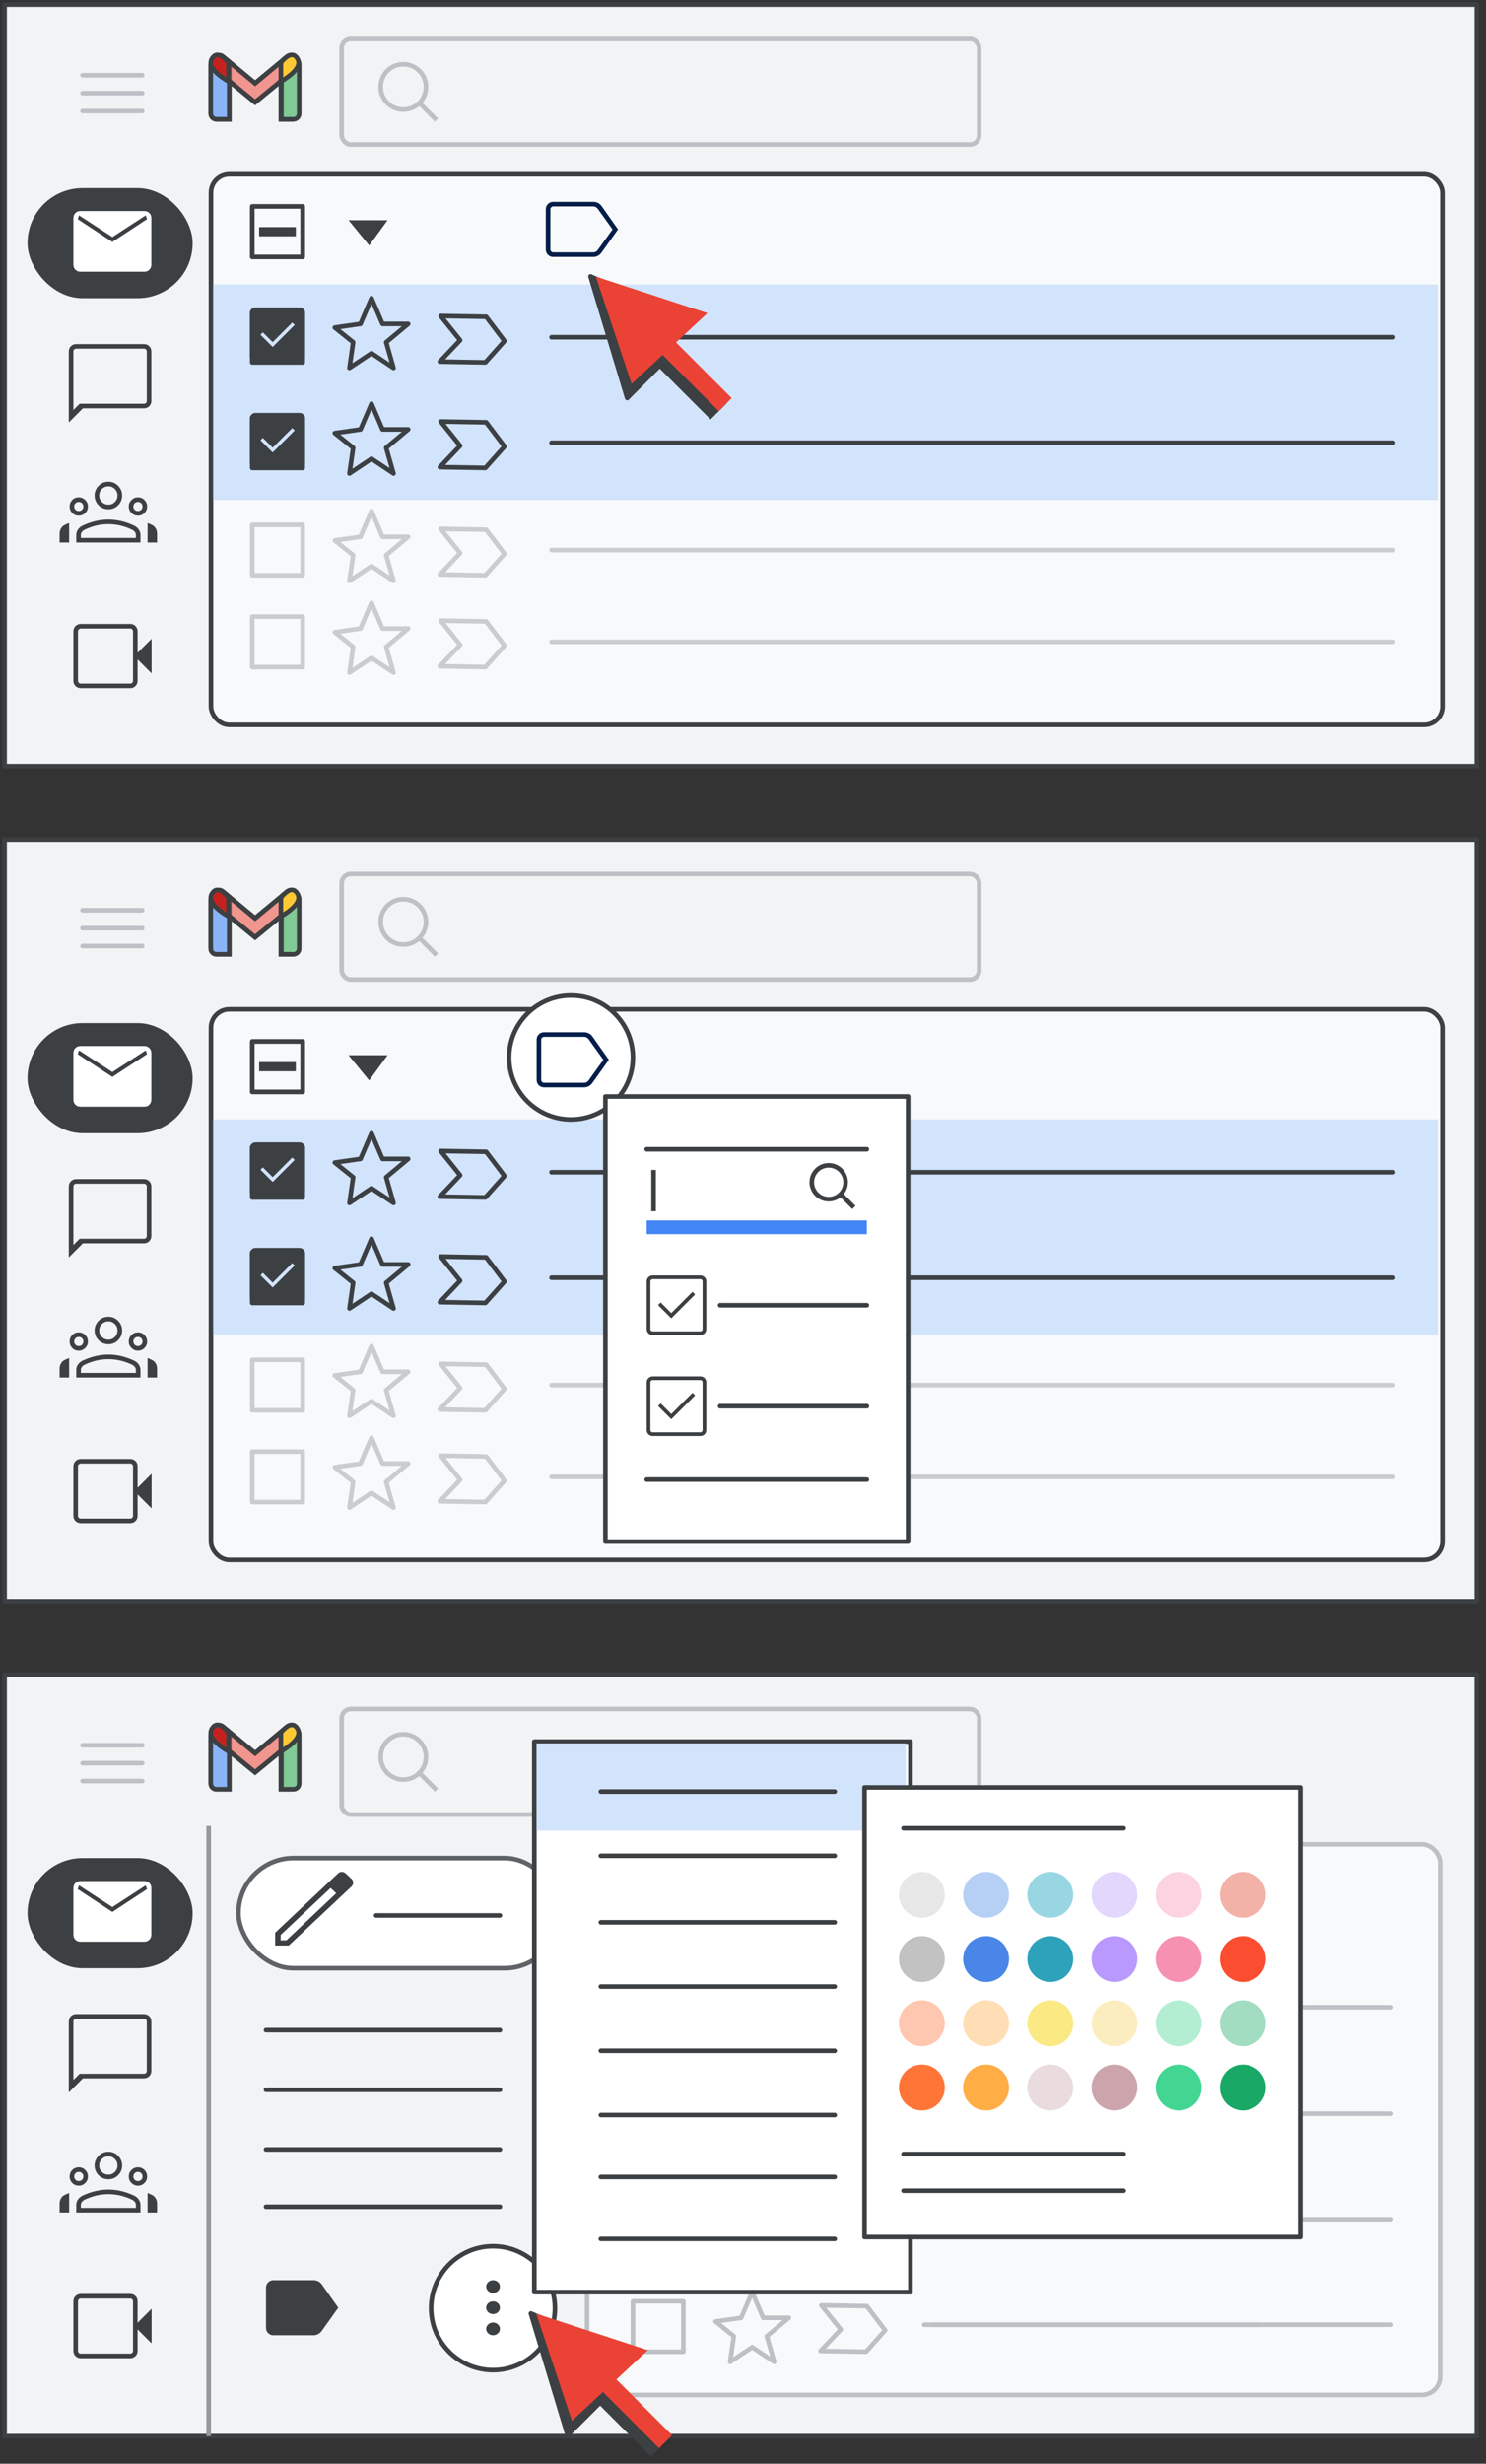 <?xml version="1.0" encoding="UTF-8"?>
<svg width="324px" height="537px" viewBox="0 0 324 537" version="1.1" xmlns="http://www.w3.org/2000/svg" xmlns:xlink="http://www.w3.org/1999/xlink" jetway-hooks="{}">
    <rect x="0" y="0" width="324" height="537" fill="#333333" stroke="none"/>
    <title>gmail-quickstart-apply-labels</title>
    <g jetway-hook-id="34F3EACC-90B6-4C08-B4AC-3839C690B9DC" id="gmail-quickstart-apply-labels" stroke="none" stroke-width="1" fill="none" fill-rule="evenodd">
        <g jetway-hook-id="D75CFA56-39BD-40FD-87BC-E11B5EBB1C29" id="Group-11" transform="translate(1, 1)">
            <g jetway-hook-id="01C0AFED-84FC-4267-9647-6A2FE54DB58D" id="Gmail/frame-email-body-top-icons">
                <g jetway-hook-id="CCB70E21-2067-449C-ADA6-ED9597A705AE" id="Frames/desktop-light" fill="#F1F3F4" stroke="#3C4043" stroke-linejoin="round">
                    <rect jetway-hook-id="3D05A613-12DF-48AB-9F80-5B2F72C02B42" id="border-copy" x="0" y="0" width="321" height="166"></rect>
                </g>
                <rect jetway-hook-id="5A65CE2F-5850-4901-9A7F-7D6CFEA091CF" id="Rectangle" stroke="#3C4043" fill="#F8F9FA" x="45" y="37" width="268.5" height="120" rx="4"></rect>
                <g jetway-hook-id="354919A2-2D83-4CED-A551-CBED8F80A4AE" id="UI/checkbox-light-grey" transform="translate(54, 44)" stroke="#BDC1C6" stroke-linejoin="round">
                    <rect jetway-hook-id="C053F68E-A478-463D-85AA-8381BAE744F8" id="Rectangle" x="0" y="0" width="11" height="11"></rect>
                </g>
                <g jetway-hook-id="635A28DB-C825-47C3-9010-F792CFC44249" id="Group" transform="translate(4, 34)">
                    <g jetway-hook-id="A9656430-CA01-47BA-B60E-985DF60249FF">
                        <g jetway-hook-id="DE782FA9-3699-413C-ABCE-81FCA200FE9F" id="videocam_BASELINE_P900_24dp-(3)" transform="translate(11, 101)" fill="#3C4043" fill-rule="nonzero">
                            <path d="M1.625,14 C1.158,14 0.771,13.846 0.463,13.537 C0.154,13.229 4.4408921e-16,12.842 4.4408921e-16,12.375 L4.4408921e-16,1.625 C4.4408921e-16,1.158 0.154,0.771 0.463,0.463 C0.771,0.154 1.158,0 1.625,0 L12.4,0 C12.85,0 13.229,0.154 13.537,0.463 C13.846,0.771 14,1.158 14,1.625 L14,6.275 L17.05,3.225 L17.05,10.775 L14,7.725 L14,12.375 C14,12.842 13.846,13.229 13.537,13.537 C13.229,13.846 12.85,14 12.4,14 L1.625,14 Z M1.625,13 L12.4,13 C12.567,13 12.708,12.942 12.825,12.825 C12.942,12.708 13,12.558 13,12.375 L13,1.625 C13,1.442 12.942,1.292 12.825,1.175 C12.708,1.058 12.567,1 12.4,1 L1.625,1 C1.442,1 1.292,1.058 1.175,1.175 C1.058,1.292 1,1.442 1,1.625 L1,12.375 C1,12.558 1.058,12.708 1.175,12.825 C1.292,12.942 1.442,13 1.625,13 Z M1,13 C1,13 1,12.942 1,12.825 C1,12.708 1,12.558 1,12.375 L1,1.625 C1,1.442 1,1.292 1,1.175 C1,1.058 1,1 1,1 C1,1 1,1.058 1,1.175 C1,1.292 1,1.442 1,1.625 L1,12.375 C1,12.558 1,12.708 1,12.825 C1,12.942 1,13 1,13 Z" jetway-hook-id="2FD7203B-8768-4F4C-95E6-564677B48514" id="Shape"></path>
                        </g>
                        <g jetway-hook-id="3893CB66-E5E0-4AD9-BEDA-B40B471F7D0E" id="gmail_groups_BASELINE_P900_24dp" transform="translate(8, 70)" fill="#3C4043" fill-rule="nonzero">
                            <path d="M10.625,6 C9.792,6 9.083,5.708 8.5,5.125 C7.917,4.542 7.625,3.833 7.625,3 C7.625,2.183 7.917,1.479 8.5,0.887 C9.083,0.296 9.792,0 10.625,0 C11.458,0 12.167,0.296 12.75,0.887 C13.333,1.479 13.625,2.183 13.625,3 C13.625,3.833 13.333,4.542 12.75,5.125 C12.167,5.708 11.458,6 10.625,6 Z M3.625,13.25 L3.625,11.6 C3.625,11.183 3.746,10.796 3.987,10.438 C4.229,10.079 4.55,9.8 4.95,9.6 C5.9,9.15 6.846,8.812 7.787,8.588 C8.729,8.363 9.675,8.25 10.625,8.25 C11.575,8.25 12.521,8.363 13.463,8.588 C14.404,8.812 15.35,9.15 16.3,9.6 C16.7,9.8 17.021,10.079 17.262,10.438 C17.504,10.796 17.625,11.183 17.625,11.6 L17.625,13.25 L3.625,13.25 Z M10.625,5 C11.175,5 11.646,4.804 12.037,4.412 C12.429,4.021 12.625,3.55 12.625,3 C12.625,2.45 12.429,1.979 12.037,1.587 C11.646,1.196 11.175,1 10.625,1 C10.075,1 9.604,1.196 9.213,1.587 C8.821,1.979 8.625,2.45 8.625,3 C8.625,3.55 8.821,4.021 9.213,4.412 C9.604,4.804 10.075,5 10.625,5 Z M4.625,12.25 L16.625,12.25 L16.625,11.6 C16.625,11.367 16.554,11.154 16.413,10.963 C16.271,10.771 16.075,10.608 15.825,10.475 C14.992,10.075 14.142,9.771 13.275,9.562 C12.408,9.354 11.525,9.25 10.625,9.25 C9.725,9.25 8.842,9.354 7.975,9.562 C7.108,9.771 6.258,10.075 5.425,10.475 C5.175,10.608 4.979,10.771 4.838,10.963 C4.696,11.154 4.625,11.367 4.625,11.6 L4.625,12.25 Z M0,13.25 L2.075,13.25 L2.075,9 C1.892,9.067 1.725,9.133 1.575,9.2 C1.425,9.267 1.267,9.342 1.1,9.425 C0.75,9.592 0.479,9.846 0.287,10.188 C0.096,10.529 0,10.9 0,11.3 L0,13.25 Z M19.175,13.25 L21.25,13.25 L21.25,11.3 C21.25,10.9 21.15,10.529 20.95,10.188 C20.75,9.846 20.483,9.592 20.15,9.425 C19.983,9.342 19.821,9.267 19.663,9.2 C19.504,9.133 19.342,9.067 19.175,9 L19.175,13.25 Z M4.175,6.4 C4.458,6.4 4.696,6.304 4.888,6.112 C5.079,5.921 5.175,5.683 5.175,5.4 C5.175,5.117 5.079,4.879 4.888,4.688 C4.696,4.496 4.458,4.4 4.175,4.4 C3.892,4.4 3.654,4.496 3.462,4.688 C3.271,4.879 3.175,5.117 3.175,5.4 C3.175,5.683 3.271,5.921 3.462,6.112 C3.654,6.304 3.892,6.4 4.175,6.4 Z M4.175,7.4 C3.608,7.4 3.133,7.204 2.75,6.812 C2.367,6.421 2.175,5.95 2.175,5.4 C2.175,4.85 2.367,4.379 2.75,3.987 C3.133,3.596 3.608,3.4 4.175,3.4 C4.725,3.4 5.196,3.596 5.588,3.987 C5.979,4.379 6.175,4.85 6.175,5.4 C6.175,5.95 5.979,6.421 5.588,6.812 C5.196,7.204 4.725,7.4 4.175,7.4 Z M17.075,6.4 C17.358,6.4 17.596,6.304 17.788,6.112 C17.979,5.921 18.075,5.683 18.075,5.4 C18.075,5.117 17.979,4.879 17.788,4.688 C17.596,4.496 17.358,4.4 17.075,4.4 C16.792,4.4 16.554,4.496 16.363,4.688 C16.171,4.879 16.075,5.117 16.075,5.4 C16.075,5.683 16.171,5.921 16.363,6.112 C16.554,6.304 16.792,6.4 17.075,6.4 Z M17.075,7.4 C16.525,7.4 16.054,7.204 15.662,6.812 C15.271,6.421 15.075,5.95 15.075,5.4 C15.075,4.85 15.271,4.379 15.662,3.987 C16.054,3.596 16.525,3.4 17.075,3.4 C17.642,3.4 18.117,3.596 18.5,3.987 C18.883,4.379 19.075,4.85 19.075,5.4 C19.075,5.95 18.883,6.421 18.5,6.812 C18.117,7.204 17.642,7.4 17.075,7.4 Z" jetway-hook-id="6A81E544-5AB4-420E-9802-7855D9A462D6" id="Shape"></path>
                        </g>
                        <g jetway-hook-id="ECE7078A-E096-4C62-BC4E-26BDAF2C2FB2" id="chat_bubble_BASELINE_P900_24dp" transform="translate(10, 40)" fill="#3C4043" fill-rule="nonzero">
                            <path d="M0,17.075 L0,1.625 C0,1.158 0.154,0.771 0.463,0.463 C0.771,0.154 1.158,0 1.625,0 L16.375,0 C16.842,0 17.229,0.154 17.538,0.463 C17.846,0.771 18,1.158 18,1.625 L18,12.375 C18,12.842 17.846,13.229 17.538,13.537 C17.229,13.846 16.842,14 16.375,14 L3.075,14 L0,17.075 Z M2.375,13 L16.375,13 C16.558,13 16.708,12.942 16.825,12.825 C16.942,12.708 17,12.558 17,12.375 L17,1.625 C17,1.442 16.942,1.292 16.825,1.175 C16.708,1.058 16.558,1 16.375,1 L1.625,1 C1.442,1 1.292,1.058 1.175,1.175 C1.058,1.292 1,1.442 1,1.625 L1,14.375 L2.375,13 Z M1,13 L1,1.625 C1,1.442 1,1.292 1,1.175 C1,1.058 1,1 1,1 C1,1 1,1.058 1,1.175 C1,1.292 1,1.442 1,1.625 L1,12.375 C1,12.558 1,12.708 1,12.825 C1,12.942 1,13 1,13 Z" jetway-hook-id="417277F1-445D-421A-9169-C9C40FA4D17B" id="Shape"></path>
                        </g>
                        <g jetway-hook-id="30C38243-591B-4B36-B378-1F785C93598E" id="Group-3" transform="translate(1, 6)">
                            <rect jetway-hook-id="23297E81-88D0-4DD5-B0EB-286E71F3C90C" id="Rectangle" fill="#3C4043" x="0" y="0" width="36" height="24" rx="12"></rect>
                            <g jetway-hook-id="22AFB007-861F-4074-AB26-F026D876F81F" id="mail_BASELINE_P900_24dp-(3)" transform="translate(10, 5)" fill="#FFFFFF" fill-rule="nonzero">
                                <path d="M1.535,13.222 C1.094,13.222 0.728,13.077 0.437,12.785 C0.146,12.494 0,12.128 0,11.688 L0,1.535 C0,1.094 0.146,0.728 0.437,0.437 C0.728,0.146 1.094,0 1.535,0 L15.465,0 C15.906,0 16.272,0.146 16.563,0.437 C16.854,0.728 17,1.094 17,1.535 L17,11.688 C17,12.128 16.854,12.494 16.563,12.785 C16.272,13.077 15.906,13.222 15.465,13.222 L1.535,13.222 Z M8.5,6.729 L0.944,1.771 L0.944,11.688 C0.944,11.861 1,12.002 1.11,12.113 C1.22,12.223 1.362,12.278 1.535,12.278 L15.465,12.278 C15.638,12.278 15.78,12.223 15.89,12.113 C16,12.002 16.056,11.861 16.056,11.688 L16.056,1.771 L8.5,6.729 Z M8.5,5.667 L15.772,0.944 L1.228,0.944 L8.5,5.667 Z M16.056,1.771 L15.772,0.944 L1.228,0.944 L0.944,1.771 L0.944,11.688 C0.944,11.861 1,12.002 1.11,12.113 C1.22,12.223 1.362,12.278 1.535,12.278 L15.465,12.278 C15.638,12.278 15.78,12.223 15.89,12.113 C16,12.002 16.056,11.861 16.056,11.688 L16.056,1.771 Z" jetway-hook-id="7AABDE6B-ED57-4277-ADE2-5ACFDC2BF99E" id="Shape"></path>
                            </g>
                        </g>
                    </g>
                </g>
                <g jetway-hook-id="99111995-680F-47A8-A2F0-26CF772AE100" id="UI/checkbox-light-grey" transform="translate(54, 44)" stroke="#3C4043" stroke-linejoin="round">
                    <rect jetway-hook-id="3E56CCC9-E73B-4E21-AC45-EE9BB9A06589" id="Rectangle" x="0" y="0" width="11" height="11"></rect>
                </g>
                <line x1="56.5" y1="49.5" x2="62.5" y2="49.5" jetway-hook-id="CE4ED80E-5B92-4244-9CD9-EE9E87FC4A27" id="Line-3" stroke="#3C4043" stroke-width="2" stroke-linecap="square"></line>
                <g jetway-hook-id="31BC1BFE-56FC-451B-91F9-785D18A368EA" id="Icons/arrow-expand-sm" transform="translate(75, 47)" fill="#3C4043">
                    <polygon jetway-hook-id="93FBC6F6-0788-40D4-9AB6-1AB958F8B602" id="Path-4" points="0 0 8.5 0 4.5 5.5"></polygon>
                </g>
                <g jetway-hook-id="70D0EB77-1FD4-492C-8DE9-4CA33BEAF9CB" id="Group" opacity="0.24" transform="translate(54, 110.4)" stroke="#3C4043" stroke-linejoin="round">
                    <g jetway-hook-id="BB5D54BD-8EE7-4F75-96D1-63E7602A4960" transform="translate(64, 8)" id="UI/line-dark-grey" stroke-linecap="round">
                        <g jetway-hook-id="8FB10BC4-AA21-45C9-AD44-929DACF24DEE">
                            <line x1="1.257" y1="0.5" x2="184.743" y2="0.5" jetway-hook-id="9402B3A1-65AE-430F-8F68-D1A957BF5D19" id="Line-5"></line>
                        </g>
                    </g>
                    <g jetway-hook-id="2F55C30F-2296-4F3B-80D4-77DD091B7620" id="UI/checkbox-light-grey" transform="translate(0, 3)">
                        <rect jetway-hook-id="E9C27F26-FF9E-4CBE-A744-A2508589A2D0" id="Rectangle" x="0" y="0" width="11" height="11"></rect>
                    </g>
                    <g jetway-hook-id="13F1A15E-938A-4443-94CC-3CEF34003A8F" id="Icons/star" transform="translate(18, 0)" stroke-linecap="round">
                        <polygon jetway-hook-id="356E25DC-8468-4899-BD9E-3CD0758BE563" id="Path-4" points="5.6 5.6 8 0 10.4 5.6 16 5.6 11.2 9.6 12.8 15.2 8 12 3.2 15.2 4 9.6 0 6.4"></polygon>
                    </g>
                    <polygon jetway-hook-id="76067D32-2CDD-4225-BDE6-20E2D5648122" id="Path" transform="translate(48, 8.971) rotate(1) translate(-48, -8.971) " points="41 4 45.329 9.202 41 13.941 50.915 13.941 55 9.202 50.915 4"></polygon>
                </g>
                <g jetway-hook-id="D5312C66-C0C3-4044-B743-60E057D3A513" id="Group" opacity="0.24" transform="translate(54, 130.4)" stroke="#3C4043" stroke-linejoin="round">
                    <g jetway-hook-id="C8546166-4294-4586-A9DD-70C5624A7DC6" transform="translate(64, 8)" id="UI/line-dark-grey" stroke-linecap="round">
                        <g jetway-hook-id="8FB10BC4-AA21-45C9-AD44-929DACF24DEE">
                            <line x1="1.257" y1="0.5" x2="184.743" y2="0.5" jetway-hook-id="9402B3A1-65AE-430F-8F68-D1A957BF5D19" id="Line-5"></line>
                        </g>
                    </g>
                    <g jetway-hook-id="D1884225-C891-49DB-80DE-08E6F468C152" id="UI/checkbox-light-grey" transform="translate(0, 3)">
                        <rect jetway-hook-id="6932E24A-C31E-427D-81DE-2BC54E457887" id="Rectangle" x="0" y="0" width="11" height="11"></rect>
                    </g>
                    <g jetway-hook-id="2035CAAA-6555-4365-BB1B-671BBDDE5FA0" id="Icons/star" transform="translate(18, 0)" stroke-linecap="round">
                        <polygon jetway-hook-id="543F7D4E-2432-4BAA-AABB-597731CFE5E9" id="Path-4" points="5.6 5.6 8 0 10.4 5.6 16 5.6 11.2 9.6 12.8 15.2 8 12 3.2 15.2 4 9.6 0 6.4"></polygon>
                    </g>
                    <polygon jetway-hook-id="6EA2CB9B-DB0D-47B0-9004-3CDC7A469312" id="Path" transform="translate(48, 8.971) rotate(1) translate(-48, -8.971) " points="41 4 45.329 9.202 41 13.941 50.915 13.941 55 9.202 50.915 4"></polygon>
                </g>
                <g jetway-hook-id="53FEED98-E4CF-479B-A1A0-9E8384A72C3B" id="Group" opacity="0.24" transform="translate(54, 87.4)" stroke="#3C4043" stroke-linejoin="round">
                    <g jetway-hook-id="E281E207-58E4-4D1E-890D-2C3EF52E6013" transform="translate(64, 8)" id="UI/line-dark-grey" stroke-linecap="round">
                        <g jetway-hook-id="8FB10BC4-AA21-45C9-AD44-929DACF24DEE">
                            <line x1="1.257" y1="0.5" x2="184.743" y2="0.5" jetway-hook-id="9402B3A1-65AE-430F-8F68-D1A957BF5D19" id="Line-5"></line>
                        </g>
                    </g>
                    <g jetway-hook-id="E656B3D2-43CA-49E1-831A-433190F76675" id="UI/checkbox-light-grey" transform="translate(0, 3)">
                        <rect jetway-hook-id="9F9CE076-FC21-4CA9-971E-6752CBC5E443" id="Rectangle" x="0" y="0" width="11" height="11"></rect>
                    </g>
                    <g jetway-hook-id="B38ABF58-805B-4BC6-910F-D42CCABBB0FD" id="Icons/star" transform="translate(18, 0)" stroke-linecap="round">
                        <polygon jetway-hook-id="846D9C81-F331-4B0F-A3ED-87D9C7C80CCD" id="Path-4" points="5.6 5.6 8 0 10.4 5.6 16 5.6 11.2 9.6 12.8 15.2 8 12 3.2 15.2 4 9.6 0 6.4"></polygon>
                    </g>
                    <polygon jetway-hook-id="54F86635-931F-4646-BD80-F5C474AD3CB3" id="Path" transform="translate(48, 8.971) rotate(1) translate(-48, -8.971) " points="41 4 45.329 9.202 41 13.941 50.915 13.941 55 9.202 50.915 4"></polygon>
                </g>
            </g>
            <g jetway-hook-id="CA2AB7C0-B156-48C3-AA5A-771B9F8FB613" id="Group-6" transform="translate(73, 7)" stroke="#BDC1C6">
                <g jetway-hook-id="E19F44DF-2B35-4389-9BEE-FCEBE82D2E3B" id="Group-4">
                    <rect jetway-hook-id="ADF680E1-39A4-4BC1-B20E-72960BAE265C" id="Rectangle" x="0.5" y="0.5" width="139" height="23" rx="2"></rect>
                    <g jetway-hook-id="5E73D074-9C7F-4923-B14B-12DCA6EEB248" id="Group" transform="translate(9, 6)">
                        <circle jetway-hook-id="C000E1DD-295C-49E4-A6F0-3195E87A609D" id="Oval" cx="4.941" cy="4.941" r="4.941"></circle>
                        <line x1="8.824" y1="8.824" x2="11.818" y2="11.818" jetway-hook-id="0CDCED93-C2D6-4E46-BDE9-D3236C49C0E1" id="Line-6" stroke-linecap="square"></line>
                    </g>
                </g>
            </g>
            <rect jetway-hook-id="75308FFE-65BA-4B99-8463-DD8BB7F3B61A" id="Rectangle" fill="#D2E3FC" x="45.5" y="61" width="267" height="47"></rect>
            <g jetway-hook-id="2D277A74-6BF9-4DA1-9F78-B003B11D7CB0" id="Group" transform="translate(54, 64)" stroke="#3C4043" stroke-linejoin="round">
                <g jetway-hook-id="9E6596E2-18AB-4314-9916-B2ED0A622687" transform="translate(64, 8)" id="UI/line-dark-grey" stroke-linecap="round">
                    <g jetway-hook-id="8FB10BC4-AA21-45C9-AD44-929DACF24DEE">
                        <line x1="1.257" y1="0.5" x2="184.743" y2="0.5" jetway-hook-id="9402B3A1-65AE-430F-8F68-D1A957BF5D19" id="Line-5"></line>
                    </g>
                </g>
                <g jetway-hook-id="71B80D0C-B72B-42CE-9D4F-3856118FE8BB" id="UI/checkbox-light-grey" transform="translate(0, 3)">
                    <rect jetway-hook-id="0CDF153F-18B4-47B4-9900-7C56A14D5147" id="Rectangle" x="0" y="0" width="11" height="11"></rect>
                </g>
                <g jetway-hook-id="763BE74C-3C74-4F9B-9F9E-5438B010CB43" id="Icons/star" transform="translate(18, 0)" stroke-linecap="round">
                    <polygon jetway-hook-id="FD75B6D1-7EE5-40D1-90E7-A9A885BE9B5D" id="Path-4" points="5.6 5.6 8 0 10.4 5.6 16 5.6 11.2 9.6 12.8 15.2 8 12 3.2 15.2 4 9.6 0 6.4"></polygon>
                </g>
                <polygon jetway-hook-id="B7017763-DA42-4C26-A98B-AE74E1388FB0" id="Path" transform="translate(48, 8.971) rotate(1) translate(-48, -8.971) " points="41 4 45.329 9.202 41 13.941 50.915 13.941 55 9.202 50.915 4"></polygon>
            </g>
            <g jetway-hook-id="388FC67D-CFEF-4417-AA54-B57E4C6D4F65" id="Group" transform="translate(44, 10)">
                <g jetway-hook-id="18A8105C-D6DC-48E2-956A-A0A5FAA87D4C" id="Logos/gmail">
                    <g jetway-hook-id="F6762DDA-5E00-4AE4-9776-B74E4237FA32" id="Group-6" transform="translate(0.957, 0.957)">
                        <g jetway-hook-id="96055324-DC85-4EBB-96AC-DDA3EFF7416A" id="Group-5" fill="#FFFFFF">
                            <g jetway-hook-id="D6852200-C99E-4F04-BD39-AE725071DBBF" id="Group">
                                <path d="M1.244,0.858 L2.779,0.858 C3.466,0.858 4.023,1.415 4.023,2.102 L4.023,14.043 L4.023,14.043 L1.244,14.043 C0.557,14.043 9.99219893e-16,13.486 0,12.799 L0,2.102 C-8.41179808e-17,1.415 0.557,0.858 1.244,0.858 Z" jetway-hook-id="2E19C7A1-6539-46CB-92B6-931EC620389E" id="Rectangle" stroke="#3C4043"></path>
                                <path d="M16.531,0.858 L17.905,0.858 C18.592,0.858 19.149,1.415 19.149,2.102 L19.149,12.799 C19.149,13.486 18.592,14.043 17.905,14.043 L15.287,14.043 L15.287,14.043 L15.287,2.102 C15.287,1.415 15.844,0.858 16.531,0.858 Z" jetway-hook-id="4C9B5B87-E693-46D8-A9F9-2B1383CADD6B" id="Rectangle" stroke="#3C4043"></path>
                                <path d="M16.71,0.344 C17.249,-0.082 18.031,0.009 18.457,0.548 L18.457,0.548 L18.935,1.152 C19.355,1.684 19.272,2.455 18.747,2.885 L18.747,2.885 L9.655,10.335 L0.563,2.885 C0.038,2.455 -0.046,1.684 0.375,1.152 L0.853,0.548 C1.279,0.009 2.061,-0.082 2.6,0.344 L2.622,0.362 L2.622,0.362 L9.655,6.193 L16.687,0.362 C16.691,0.359 16.695,0.356 16.699,0.353 Z" jetway-hook-id="C196FBB4-0E3C-4B86-B01B-FD4E6E0D5909" id="Combined-Shape" stroke="#3C4043" fill-opacity="0.54"></path>
                                <path d="M15.287,5.802 L15.287,1.682 C16.896,-0.24 18.103,-0.515 18.908,0.858 C19.712,2.232 18.505,3.88 15.287,5.802 Z" jetway-hook-id="E93E2551-B648-4BDE-AF28-585504E31328" id="Path-4"></path>
                                <path d="M0,5.802 L0,1.682 C1.609,-0.24 2.816,-0.515 3.621,0.858 C4.425,2.232 3.218,3.88 0,5.802 Z" jetway-hook-id="77BF27F7-8330-45FD-BFD9-FBDF05C4FFF5" id="Path-4" transform="translate(1.931, 2.901) scale(-1, 1) translate(-1.931, -2.901) "></path>
                            </g>
                        </g>
                        <g jetway-hook-id="4150F26B-5E36-4B3A-9CC2-B5CB2C09A285" id="Group" stroke="#3C4043">
                            <path d="M1.244,0.858 L2.779,0.858 C3.466,0.858 4.023,1.415 4.023,2.102 L4.023,14.043 L4.023,14.043 L1.244,14.043 C0.557,14.043 -1.37926624e-16,13.486 0,12.799 L0,2.102 C-8.41179808e-17,1.415 0.557,0.858 1.244,0.858 Z" jetway-hook-id="4E14E3D8-7D4A-43DB-B5AE-E6B4233C875B" id="Rectangle" fill="#8AB4F8"></path>
                            <path d="M16.646,0.858 L18.03,0.858 C18.717,0.858 19.274,1.415 19.274,2.102 L19.274,12.799 C19.274,13.486 18.717,14.043 18.03,14.043 L15.402,14.043 L15.402,14.043 L15.402,2.102 C15.402,1.415 15.959,0.858 16.646,0.858 Z" jetway-hook-id="DF458F66-AAFF-4D70-8604-22CCC7E15AD2" id="Rectangle" fill="#81C995"></path>
                            <path d="M16.71,0.344 C17.249,-0.082 18.031,0.009 18.457,0.548 L18.457,0.548 L18.935,1.152 C19.355,1.684 19.272,2.455 18.747,2.885 L18.747,2.885 L9.655,10.335 L0.563,2.885 C0.038,2.455 -0.046,1.684 0.375,1.152 L0.853,0.548 C1.279,0.009 2.061,-0.082 2.6,0.344 C2.607,0.35 2.615,0.356 2.622,0.362 L9.654,6.193 L16.687,0.362 L16.687,0.362 Z" jetway-hook-id="53D65071-0E0E-4F51-9DD5-C10A3462A161" id="Combined-Shape" fill-opacity="0.54" fill="#EA4335"></path>
                            <path d="M15.287,5.802 L15.287,1.682 C16.896,-0.24 18.103,-0.515 18.908,0.858 C19.712,2.232 18.505,3.88 15.287,5.802 Z" jetway-hook-id="E908EAF2-A691-4407-A11A-4FD4B4404B15" id="Path-4" fill="#FCC934"></path>
                            <path d="M0,5.802 L0,1.682 C1.609,-0.24 2.816,-0.515 3.621,0.858 C4.425,2.232 3.218,3.88 0,5.802 Z" jetway-hook-id="336FD09D-E280-4551-ABD4-EBD9DF644411" id="Path-4" fill="#C5221F" transform="translate(1.931, 2.901) scale(-1, 1) translate(-1.931, -2.901) "></path>
                        </g>
                    </g>
                </g>
            </g>
            <g jetway-hook-id="6F94F65F-3023-4D82-9231-078E5C647D6E" id="Group" transform="translate(17, 15)" stroke="#BDC1C6" stroke-linecap="round" stroke-linejoin="round">
                <g jetway-hook-id="3363A823-2AF9-4086-91A9-21EDAC22FB39" id="UI/menu-dark-grey">
                    <line x1="1.40946282e-16" y1="0.406" x2="13" y2="0.406" jetway-hook-id="21EF03B8-3D74-42B0-9BBA-695503352075" id="Line"></line>
                    <line x1="1.40946282e-16" y1="4.306" x2="13" y2="4.306" jetway-hook-id="FE941647-7963-4118-856B-42C48869E999" id="Line"></line>
                    <line x1="1.40946282e-16" y1="8.206" x2="13" y2="8.206" jetway-hook-id="670638BC-959F-4079-B450-5B04E9BB7A49" id="Line"></line>
                </g>
            </g>
            <g jetway-hook-id="71C14993-B08D-4042-80F4-CBEB96154D74" id="check_box_BASELINE_P900_24dp" transform="translate(53.5, 66)" fill="#3C4043" fill-rule="nonzero">
                <path d="M1.219,12 C0.869,12 0.578,11.884 0.347,11.653 C0.116,11.422 0,11.131 0,10.781 L0,1.219 C0,0.869 0.116,0.578 0.347,0.347 C0.578,0.116 0.869,0 1.219,0 L10.781,0 C11.131,0 11.422,0.116 11.653,0.347 C11.884,0.578 12,0.869 12,1.219 L12,10.781 C12,11.131 11.884,11.422 11.653,11.653 C11.422,11.884 11.131,12 10.781,12 L1.219,12 Z M1.219,11.25 L10.781,11.25 C10.919,11.25 11.031,11.206 11.119,11.119 C11.206,11.031 11.25,10.919 11.25,10.781 L11.25,1.219 C11.25,1.081 11.206,0.969 11.119,0.881 C11.031,0.794 10.919,0.75 10.781,0.75 L1.219,0.75 C1.081,0.75 0.969,0.794 0.881,0.881 C0.794,0.969 0.75,1.081 0.75,1.219 L0.75,10.781 C0.75,10.919 0.794,11.031 0.881,11.119 C0.969,11.206 1.081,11.25 1.219,11.25 Z M4.95,8.625 L9.75,3.825 L9.225,3.3 L4.95,7.575 L2.812,5.438 L2.288,5.963 L4.95,8.625 Z M1.219,11.25 C1.081,11.25 0.969,11.206 0.881,11.119 C0.794,11.031 0.75,10.919 0.75,10.781 L0.75,1.219 C0.75,1.081 0.794,0.969 0.881,0.881 C0.969,0.794 1.081,0.75 1.219,0.75 L10.781,0.75 C10.919,0.75 11.031,0.794 11.119,0.881 C11.206,0.969 11.25,1.081 11.25,1.219 L11.25,10.781 C11.25,10.919 11.206,11.031 11.119,11.119 C11.031,11.206 10.919,11.25 10.781,11.25 L1.219,11.25 Z" jetway-hook-id="334CB869-EDC7-4544-B738-62815F07F8E5" id="Shape"></path>
            </g>
            <g jetway-hook-id="767C9FED-8240-4218-9006-73E245FF54C6" id="Group" transform="translate(54, 87)" stroke="#3C4043" stroke-linejoin="round">
                <g jetway-hook-id="158A4AD8-14A7-4355-A8E3-9B47D46C802F" transform="translate(64, 8)" id="UI/line-dark-grey" stroke-linecap="round">
                    <g jetway-hook-id="8FB10BC4-AA21-45C9-AD44-929DACF24DEE">
                        <line x1="1.257" y1="0.5" x2="184.743" y2="0.5" jetway-hook-id="9402B3A1-65AE-430F-8F68-D1A957BF5D19" id="Line-5"></line>
                    </g>
                </g>
                <g jetway-hook-id="E35DD2E6-0620-4948-8770-FD4A35919772" id="UI/checkbox-light-grey" transform="translate(0, 3)">
                    <rect jetway-hook-id="B4DDA270-CD5F-4ADB-B3DA-A5C2E8A10E49" id="Rectangle" x="0" y="0" width="11" height="11"></rect>
                </g>
                <g jetway-hook-id="82C39E31-4037-4CD1-8D2D-F3C02DFC0EF5" id="Icons/star" transform="translate(18, 0)" stroke-linecap="round">
                    <polygon jetway-hook-id="46DC74CC-8717-45FB-AC48-72AC247308F5" id="Path-4" points="5.6 5.6 8 0 10.4 5.6 16 5.6 11.2 9.6 12.8 15.2 8 12 3.2 15.2 4 9.6 0 6.4"></polygon>
                </g>
                <polygon jetway-hook-id="968BBC02-723E-41F0-8C28-63073E9E54B7" id="Path" transform="translate(48, 8.971) rotate(1) translate(-48, -8.971) " points="41 4 45.329 9.202 41 13.941 50.915 13.941 55 9.202 50.915 4"></polygon>
            </g>
            <g jetway-hook-id="4599E55C-E6AD-41CD-A551-0445C42EEF87" id="check_box_BASELINE_P900_24dp" transform="translate(53.5, 89)" fill="#3C4043" fill-rule="nonzero">
                <path d="M1.219,12 C0.869,12 0.578,11.884 0.347,11.653 C0.116,11.422 0,11.131 0,10.781 L0,1.219 C0,0.869 0.116,0.578 0.347,0.347 C0.578,0.116 0.869,0 1.219,0 L10.781,0 C11.131,0 11.422,0.116 11.653,0.347 C11.884,0.578 12,0.869 12,1.219 L12,10.781 C12,11.131 11.884,11.422 11.653,11.653 C11.422,11.884 11.131,12 10.781,12 L1.219,12 Z M1.219,11.25 L10.781,11.25 C10.919,11.25 11.031,11.206 11.119,11.119 C11.206,11.031 11.25,10.919 11.25,10.781 L11.25,1.219 C11.25,1.081 11.206,0.969 11.119,0.881 C11.031,0.794 10.919,0.75 10.781,0.75 L1.219,0.75 C1.081,0.75 0.969,0.794 0.881,0.881 C0.794,0.969 0.75,1.081 0.75,1.219 L0.75,10.781 C0.75,10.919 0.794,11.031 0.881,11.119 C0.969,11.206 1.081,11.25 1.219,11.25 Z M4.95,8.625 L9.75,3.825 L9.225,3.3 L4.95,7.575 L2.812,5.438 L2.288,5.963 L4.95,8.625 Z M1.219,11.25 C1.081,11.25 0.969,11.206 0.881,11.119 C0.794,11.031 0.75,10.919 0.75,10.781 L0.75,1.219 C0.75,1.081 0.794,0.969 0.881,0.881 C0.969,0.794 1.081,0.75 1.219,0.75 L10.781,0.75 C10.919,0.75 11.031,0.794 11.119,0.881 C11.206,0.969 11.25,1.081 11.25,1.219 L11.25,10.781 C11.25,10.919 11.206,11.031 11.119,11.119 C11.031,11.206 10.919,11.25 10.781,11.25 L1.219,11.25 Z" jetway-hook-id="13F0BB5E-1ABD-4362-B714-051B9F216DCC" id="Shape"></path>
            </g>
            <g jetway-hook-id="1D932087-4E35-4AEF-A277-FA28C5AF6804" id="Group" transform="translate(118.5, 50.5)" fill-rule="nonzero">
                <g jetway-hook-id="7C3A8586-04EE-4C41-B839-66F27E0ABDEF" id="Group-5-2">
                    <g jetway-hook-id="0A4CEAB7-A3B2-4DCD-A1FD-52A69E1356DB">
                        <g jetway-hook-id="02F2BA55-AD10-42E0-86F5-C004E9F82B6C" id="Group-5" transform="translate(0, -0)">
                            <g jetway-hook-id="4FF96D67-2B8F-4C32-B600-88E22D7976D7" id="Group" transform="translate(23.337, 23.337) rotate(-45) translate(-23.337, -23.337) translate(10.609, 3.061)">
                                <polygon jetway-hook-id="ECF53872-5145-44E8-82EF-3A16A75D6FF5" id="Triangle" stroke="#3C4043" fill="#3C4043" stroke-linejoin="round" points="13.081 0 21.567 21.213 16.263 16.617 12.728 24.395 -2.27373675e-13 24.395"></polygon>
                                <g jetway-hook-id="FBCA8A47-6F66-4675-8017-9B19896EFD54" id="Group-2" transform="translate(9.546, 21.838)">
                                    <polygon jetway-hook-id="F441E4A3-143B-44EF-A2B4-132D9B0659BE" id="Rectangle" fill="#3C4043" points="2.48474713e-11 1.892 4.454 1.799 5 18.714 -1.33582034e-12 18.714"></polygon>
                                    <rect jetway-hook-id="0838213C-FD40-48FE-A8A8-231AB0C91EF4" id="Rectangle" fill="#EA4336" x="2.546" y="2.74499164e-13" width="4" height="18.686"></rect>
                                </g>
                                <polygon jetway-hook-id="7E4F73A6-F2D5-4B10-B73F-5038B1716F64" id="Triangle" fill="#EA4336" points="13.883 0.849 25.456 23.688 2.864 22.887"></polygon>
                            </g>
                        </g>
                    </g>
                </g>
            </g>
            <g jetway-hook-id="217BBB78-D9EA-4E6A-B011-7B8F29EA4F1E" id="label_BASELINE_P900_24dp" transform="translate(118, 43)" fill="#041E49" fill-rule="nonzero">
                <path d="M15.75,6 L12.175,11.025 C11.958,11.325 11.696,11.563 11.388,11.738 C11.079,11.913 10.742,12 10.375,12 L1.6,12 C1.15,12 0.771,11.842 0.463,11.525 C0.154,11.208 0,10.825 0,10.375 L0,1.625 C0,1.175 0.154,0.792 0.463,0.475 C0.771,0.158 1.15,0 1.6,0 L10.375,0 C10.742,0 11.083,0.083 11.4,0.25 C11.717,0.417 11.975,0.642 12.175,0.925 L15.75,6 Z M14.55,6 L11.325,1.5 C11.225,1.367 11.092,1.25 10.925,1.15 C10.758,1.05 10.575,1 10.375,1 L1.6,1 C1.45,1 1.312,1.063 1.187,1.188 C1.062,1.313 1,1.458 1,1.625 L1,10.375 C1,10.542 1.062,10.687 1.187,10.812 C1.312,10.937 1.45,11 1.6,11 L10.375,11 C10.575,11 10.758,10.95 10.925,10.85 C11.092,10.75 11.225,10.633 11.325,10.5 L14.55,6 Z M1,6 L1,10.5 C1,10.633 1,10.75 1,10.85 C1,10.95 1,11 1,11 C1,11 1,10.937 1,10.812 C1,10.687 1,10.542 1,10.375 L1,1.625 C1,1.458 1,1.313 1,1.188 C1,1.063 1,1 1,1 C1,1 1,1.05 1,1.15 C1,1.25 1,1.367 1,1.5 L1,6 Z" jetway-hook-id="FAA424E7-6657-426C-94A4-8342152D900D" id="Shape"></path>
            </g>
        </g>
        <g jetway-hook-id="817B7468-907B-463A-B764-D96F00ACA969" id="Group-7" transform="translate(1, 183)">
            <g jetway-hook-id="B30A8D1F-C12E-4AD6-B81D-DA3E02375C8B" id="Gmail/frame-email-body-top-icons">
                <g jetway-hook-id="A87EF3DD-6025-4E7B-A7AB-63AA8DFC8571" id="Frames/desktop-light" fill="#F1F3F4" stroke="#3C4043" stroke-linejoin="round">
                    <rect jetway-hook-id="12289DC0-6F50-4E10-9862-6B0A63F8418A" id="border-copy" x="0" y="0" width="321" height="166"></rect>
                </g>
                <rect jetway-hook-id="C224A561-8AF0-4CCB-A774-45FB7EB05674" id="Rectangle" stroke="#3C4043" fill="#F8F9FA" x="45" y="37" width="268.5" height="120" rx="4"></rect>
                <g jetway-hook-id="7CC935A6-ED43-40F7-8887-70AD386B7670" id="UI/checkbox-light-grey" transform="translate(54, 44)" stroke="#BDC1C6" stroke-linejoin="round">
                    <rect jetway-hook-id="79B2C38D-7D66-4309-A92A-2F30EE1B0732" id="Rectangle" x="0" y="0" width="11" height="11"></rect>
                </g>
                <g jetway-hook-id="70A01240-9158-4362-91F6-B11F762442E4" id="Group" transform="translate(4, 34)">
                    <g jetway-hook-id="C1B261A8-6ABE-4C37-9A8B-A6A633520BFC">
                        <g jetway-hook-id="DE782FA9-3699-413C-ABCE-81FCA200FE9F" id="videocam_BASELINE_P900_24dp-(3)" transform="translate(11, 101)" fill="#3C4043" fill-rule="nonzero">
                            <path d="M1.625,14 C1.158,14 0.771,13.846 0.463,13.537 C0.154,13.229 4.4408921e-16,12.842 4.4408921e-16,12.375 L4.4408921e-16,1.625 C4.4408921e-16,1.158 0.154,0.771 0.463,0.463 C0.771,0.154 1.158,0 1.625,0 L12.4,0 C12.85,0 13.229,0.154 13.537,0.463 C13.846,0.771 14,1.158 14,1.625 L14,6.275 L17.05,3.225 L17.05,10.775 L14,7.725 L14,12.375 C14,12.842 13.846,13.229 13.537,13.537 C13.229,13.846 12.85,14 12.4,14 L1.625,14 Z M1.625,13 L12.4,13 C12.567,13 12.708,12.942 12.825,12.825 C12.942,12.708 13,12.558 13,12.375 L13,1.625 C13,1.442 12.942,1.292 12.825,1.175 C12.708,1.058 12.567,1 12.4,1 L1.625,1 C1.442,1 1.292,1.058 1.175,1.175 C1.058,1.292 1,1.442 1,1.625 L1,12.375 C1,12.558 1.058,12.708 1.175,12.825 C1.292,12.942 1.442,13 1.625,13 Z M1,13 C1,13 1,12.942 1,12.825 C1,12.708 1,12.558 1,12.375 L1,1.625 C1,1.442 1,1.292 1,1.175 C1,1.058 1,1 1,1 C1,1 1,1.058 1,1.175 C1,1.292 1,1.442 1,1.625 L1,12.375 C1,12.558 1,12.708 1,12.825 C1,12.942 1,13 1,13 Z" jetway-hook-id="2FD7203B-8768-4F4C-95E6-564677B48514" id="Shape"></path>
                        </g>
                        <g jetway-hook-id="3893CB66-E5E0-4AD9-BEDA-B40B471F7D0E" id="gmail_groups_BASELINE_P900_24dp" transform="translate(8, 70)" fill="#3C4043" fill-rule="nonzero">
                            <path d="M10.625,6 C9.792,6 9.083,5.708 8.5,5.125 C7.917,4.542 7.625,3.833 7.625,3 C7.625,2.183 7.917,1.479 8.5,0.887 C9.083,0.296 9.792,0 10.625,0 C11.458,0 12.167,0.296 12.75,0.887 C13.333,1.479 13.625,2.183 13.625,3 C13.625,3.833 13.333,4.542 12.75,5.125 C12.167,5.708 11.458,6 10.625,6 Z M3.625,13.25 L3.625,11.6 C3.625,11.183 3.746,10.796 3.987,10.438 C4.229,10.079 4.55,9.8 4.95,9.6 C5.9,9.15 6.846,8.812 7.787,8.588 C8.729,8.363 9.675,8.25 10.625,8.25 C11.575,8.25 12.521,8.363 13.463,8.588 C14.404,8.812 15.35,9.15 16.3,9.6 C16.7,9.8 17.021,10.079 17.262,10.438 C17.504,10.796 17.625,11.183 17.625,11.6 L17.625,13.25 L3.625,13.25 Z M10.625,5 C11.175,5 11.646,4.804 12.037,4.412 C12.429,4.021 12.625,3.55 12.625,3 C12.625,2.45 12.429,1.979 12.037,1.587 C11.646,1.196 11.175,1 10.625,1 C10.075,1 9.604,1.196 9.213,1.587 C8.821,1.979 8.625,2.45 8.625,3 C8.625,3.55 8.821,4.021 9.213,4.412 C9.604,4.804 10.075,5 10.625,5 Z M4.625,12.25 L16.625,12.25 L16.625,11.6 C16.625,11.367 16.554,11.154 16.413,10.963 C16.271,10.771 16.075,10.608 15.825,10.475 C14.992,10.075 14.142,9.771 13.275,9.562 C12.408,9.354 11.525,9.25 10.625,9.25 C9.725,9.25 8.842,9.354 7.975,9.562 C7.108,9.771 6.258,10.075 5.425,10.475 C5.175,10.608 4.979,10.771 4.838,10.963 C4.696,11.154 4.625,11.367 4.625,11.6 L4.625,12.25 Z M0,13.25 L2.075,13.25 L2.075,9 C1.892,9.067 1.725,9.133 1.575,9.2 C1.425,9.267 1.267,9.342 1.1,9.425 C0.75,9.592 0.479,9.846 0.287,10.188 C0.096,10.529 0,10.9 0,11.3 L0,13.25 Z M19.175,13.25 L21.25,13.25 L21.25,11.3 C21.25,10.9 21.15,10.529 20.95,10.188 C20.75,9.846 20.483,9.592 20.15,9.425 C19.983,9.342 19.821,9.267 19.663,9.2 C19.504,9.133 19.342,9.067 19.175,9 L19.175,13.25 Z M4.175,6.4 C4.458,6.4 4.696,6.304 4.888,6.112 C5.079,5.921 5.175,5.683 5.175,5.4 C5.175,5.117 5.079,4.879 4.888,4.688 C4.696,4.496 4.458,4.4 4.175,4.4 C3.892,4.4 3.654,4.496 3.462,4.688 C3.271,4.879 3.175,5.117 3.175,5.4 C3.175,5.683 3.271,5.921 3.462,6.112 C3.654,6.304 3.892,6.4 4.175,6.4 Z M4.175,7.4 C3.608,7.4 3.133,7.204 2.75,6.812 C2.367,6.421 2.175,5.95 2.175,5.4 C2.175,4.85 2.367,4.379 2.75,3.987 C3.133,3.596 3.608,3.4 4.175,3.4 C4.725,3.4 5.196,3.596 5.588,3.987 C5.979,4.379 6.175,4.85 6.175,5.4 C6.175,5.95 5.979,6.421 5.588,6.812 C5.196,7.204 4.725,7.4 4.175,7.4 Z M17.075,6.4 C17.358,6.4 17.596,6.304 17.788,6.112 C17.979,5.921 18.075,5.683 18.075,5.4 C18.075,5.117 17.979,4.879 17.788,4.688 C17.596,4.496 17.358,4.4 17.075,4.4 C16.792,4.4 16.554,4.496 16.363,4.688 C16.171,4.879 16.075,5.117 16.075,5.4 C16.075,5.683 16.171,5.921 16.363,6.112 C16.554,6.304 16.792,6.4 17.075,6.4 Z M17.075,7.4 C16.525,7.4 16.054,7.204 15.662,6.812 C15.271,6.421 15.075,5.95 15.075,5.4 C15.075,4.85 15.271,4.379 15.662,3.987 C16.054,3.596 16.525,3.4 17.075,3.4 C17.642,3.4 18.117,3.596 18.5,3.987 C18.883,4.379 19.075,4.85 19.075,5.4 C19.075,5.95 18.883,6.421 18.5,6.812 C18.117,7.204 17.642,7.4 17.075,7.4 Z" jetway-hook-id="6A81E544-5AB4-420E-9802-7855D9A462D6" id="Shape"></path>
                        </g>
                        <g jetway-hook-id="ECE7078A-E096-4C62-BC4E-26BDAF2C2FB2" id="chat_bubble_BASELINE_P900_24dp" transform="translate(10, 40)" fill="#3C4043" fill-rule="nonzero">
                            <path d="M0,17.075 L0,1.625 C0,1.158 0.154,0.771 0.463,0.463 C0.771,0.154 1.158,0 1.625,0 L16.375,0 C16.842,0 17.229,0.154 17.538,0.463 C17.846,0.771 18,1.158 18,1.625 L18,12.375 C18,12.842 17.846,13.229 17.538,13.537 C17.229,13.846 16.842,14 16.375,14 L3.075,14 L0,17.075 Z M2.375,13 L16.375,13 C16.558,13 16.708,12.942 16.825,12.825 C16.942,12.708 17,12.558 17,12.375 L17,1.625 C17,1.442 16.942,1.292 16.825,1.175 C16.708,1.058 16.558,1 16.375,1 L1.625,1 C1.442,1 1.292,1.058 1.175,1.175 C1.058,1.292 1,1.442 1,1.625 L1,14.375 L2.375,13 Z M1,13 L1,1.625 C1,1.442 1,1.292 1,1.175 C1,1.058 1,1 1,1 C1,1 1,1.058 1,1.175 C1,1.292 1,1.442 1,1.625 L1,12.375 C1,12.558 1,12.708 1,12.825 C1,12.942 1,13 1,13 Z" jetway-hook-id="417277F1-445D-421A-9169-C9C40FA4D17B" id="Shape"></path>
                        </g>
                        <g jetway-hook-id="30C38243-591B-4B36-B378-1F785C93598E" id="Group-3" transform="translate(1, 6)">
                            <rect jetway-hook-id="23297E81-88D0-4DD5-B0EB-286E71F3C90C" id="Rectangle" fill="#3C4043" x="0" y="0" width="36" height="24" rx="12"></rect>
                            <g jetway-hook-id="22AFB007-861F-4074-AB26-F026D876F81F" id="mail_BASELINE_P900_24dp-(3)" transform="translate(10, 5)" fill="#FFFFFF" fill-rule="nonzero">
                                <path d="M1.535,13.222 C1.094,13.222 0.728,13.077 0.437,12.785 C0.146,12.494 0,12.128 0,11.688 L0,1.535 C0,1.094 0.146,0.728 0.437,0.437 C0.728,0.146 1.094,0 1.535,0 L15.465,0 C15.906,0 16.272,0.146 16.563,0.437 C16.854,0.728 17,1.094 17,1.535 L17,11.688 C17,12.128 16.854,12.494 16.563,12.785 C16.272,13.077 15.906,13.222 15.465,13.222 L1.535,13.222 Z M8.5,6.729 L0.944,1.771 L0.944,11.688 C0.944,11.861 1,12.002 1.11,12.113 C1.22,12.223 1.362,12.278 1.535,12.278 L15.465,12.278 C15.638,12.278 15.78,12.223 15.89,12.113 C16,12.002 16.056,11.861 16.056,11.688 L16.056,1.771 L8.5,6.729 Z M8.5,5.667 L15.772,0.944 L1.228,0.944 L8.5,5.667 Z M16.056,1.771 L15.772,0.944 L1.228,0.944 L0.944,1.771 L0.944,11.688 C0.944,11.861 1,12.002 1.11,12.113 C1.22,12.223 1.362,12.278 1.535,12.278 L15.465,12.278 C15.638,12.278 15.78,12.223 15.89,12.113 C16,12.002 16.056,11.861 16.056,11.688 L16.056,1.771 Z" jetway-hook-id="7AABDE6B-ED57-4277-ADE2-5ACFDC2BF99E" id="Shape"></path>
                            </g>
                        </g>
                    </g>
                </g>
                <g jetway-hook-id="239A4440-8F67-4835-9094-B842F3A2ABEF" id="UI/checkbox-light-grey" transform="translate(54, 44)" stroke="#3C4043" stroke-linejoin="round">
                    <rect jetway-hook-id="3867769D-362B-472E-9703-746645B51D3C" id="Rectangle" x="0" y="0" width="11" height="11"></rect>
                </g>
                <line x1="56.5" y1="49.5" x2="62.5" y2="49.5" jetway-hook-id="FB4F212B-C070-4EE0-99A8-05F9E802F634" id="Line-3" stroke="#3C4043" stroke-width="2" stroke-linecap="square"></line>
                <g jetway-hook-id="546DB923-36CC-43D1-B77C-F9DE239AB59E" id="Icons/arrow-expand-sm" transform="translate(75, 47)" fill="#3C4043">
                    <polygon jetway-hook-id="D2B3B26D-8C88-4190-B55A-62E10DAF9B9E" id="Path-4" points="0 0 8.5 0 4.5 5.5"></polygon>
                </g>
                <g jetway-hook-id="B614B22F-15BD-4A50-8514-318AA29B0307" id="Group" opacity="0.24" transform="translate(54, 110.4)" stroke="#3C4043" stroke-linejoin="round">
                    <g jetway-hook-id="AE01A352-5BF9-4D81-8AE7-0EF3378DA3BB" transform="translate(64, 8)" id="UI/line-dark-grey" stroke-linecap="round">
                        <g jetway-hook-id="8FB10BC4-AA21-45C9-AD44-929DACF24DEE">
                            <line x1="1.257" y1="0.5" x2="184.743" y2="0.5" jetway-hook-id="9402B3A1-65AE-430F-8F68-D1A957BF5D19" id="Line-5"></line>
                        </g>
                    </g>
                    <g jetway-hook-id="1F7137AF-AAC9-4480-8588-B7148D17074A" id="UI/checkbox-light-grey" transform="translate(0, 3)">
                        <rect jetway-hook-id="6562F502-CC37-471F-ABEE-5756CE9F7470" id="Rectangle" x="0" y="0" width="11" height="11"></rect>
                    </g>
                    <g jetway-hook-id="EBC5A7CE-84A7-414E-9C0A-453D98512A37" id="Icons/star" transform="translate(18, 0)" stroke-linecap="round">
                        <polygon jetway-hook-id="D56E7E0C-9BCF-4E56-AAE3-D9AD9C3A19AA" id="Path-4" points="5.6 5.6 8 0 10.4 5.6 16 5.6 11.2 9.6 12.8 15.2 8 12 3.2 15.2 4 9.6 0 6.4"></polygon>
                    </g>
                    <polygon jetway-hook-id="38B00D6B-3223-4F9B-BCD5-DC8FEEE06A23" id="Path" transform="translate(48, 8.971) rotate(1) translate(-48, -8.971) " points="41 4 45.329 9.202 41 13.941 50.915 13.941 55 9.202 50.915 4"></polygon>
                </g>
                <g jetway-hook-id="C114F506-BEE7-4133-9C86-B0DE9CA346AC" id="Group" opacity="0.24" transform="translate(54, 130.4)" stroke="#3C4043" stroke-linejoin="round">
                    <g jetway-hook-id="65091B9B-1EB2-4583-ACD4-C43BFF105543" transform="translate(64, 8)" id="UI/line-dark-grey" stroke-linecap="round">
                        <g jetway-hook-id="8FB10BC4-AA21-45C9-AD44-929DACF24DEE">
                            <line x1="1.257" y1="0.5" x2="184.743" y2="0.5" jetway-hook-id="9402B3A1-65AE-430F-8F68-D1A957BF5D19" id="Line-5"></line>
                        </g>
                    </g>
                    <g jetway-hook-id="7D813D60-7853-4F55-9765-0CCA76FA2EE9" id="UI/checkbox-light-grey" transform="translate(0, 3)">
                        <rect jetway-hook-id="1B05693B-15E7-4092-895D-E7A4F8AFDB67" id="Rectangle" x="0" y="0" width="11" height="11"></rect>
                    </g>
                    <g jetway-hook-id="9CA932C1-B6FC-4D71-AC16-3D846454D4B4" id="Icons/star" transform="translate(18, 0)" stroke-linecap="round">
                        <polygon jetway-hook-id="9ABB982B-9B19-4610-9759-A4D2A6E93362" id="Path-4" points="5.6 5.6 8 0 10.4 5.6 16 5.6 11.2 9.6 12.8 15.2 8 12 3.2 15.2 4 9.6 0 6.4"></polygon>
                    </g>
                    <polygon jetway-hook-id="8450D09B-FF20-498E-89D3-ED86DC351901" id="Path" transform="translate(48, 8.971) rotate(1) translate(-48, -8.971) " points="41 4 45.329 9.202 41 13.941 50.915 13.941 55 9.202 50.915 4"></polygon>
                </g>
                <g jetway-hook-id="E10E762B-753A-4FC5-88F3-B4941D3838B4" id="Group" opacity="0.24" transform="translate(54, 87.4)" stroke="#3C4043" stroke-linejoin="round">
                    <g jetway-hook-id="FEF3A297-79A0-468C-A0B6-6EFD6A556607" transform="translate(64, 8)" id="UI/line-dark-grey" stroke-linecap="round">
                        <g jetway-hook-id="8FB10BC4-AA21-45C9-AD44-929DACF24DEE">
                            <line x1="1.257" y1="0.5" x2="184.743" y2="0.5" jetway-hook-id="9402B3A1-65AE-430F-8F68-D1A957BF5D19" id="Line-5"></line>
                        </g>
                    </g>
                    <g jetway-hook-id="E0899BD2-25A4-4F77-9011-71D42692843A" id="UI/checkbox-light-grey" transform="translate(0, 3)">
                        <rect jetway-hook-id="B4F66079-60C2-4805-9BA5-23D62C9AFBB1" id="Rectangle" x="0" y="0" width="11" height="11"></rect>
                    </g>
                    <g jetway-hook-id="8430DABB-5BA6-4833-AE17-43A01CAB11E1" id="Icons/star" transform="translate(18, 0)" stroke-linecap="round">
                        <polygon jetway-hook-id="B9D8C1C0-E0D7-4577-8C51-C67C7B61B3F6" id="Path-4" points="5.6 5.6 8 0 10.4 5.6 16 5.6 11.2 9.6 12.8 15.2 8 12 3.2 15.2 4 9.6 0 6.4"></polygon>
                    </g>
                    <polygon jetway-hook-id="248DA884-2B69-4FF4-A521-3F31FBF22725" id="Path" transform="translate(48, 8.971) rotate(1) translate(-48, -8.971) " points="41 4 45.329 9.202 41 13.941 50.915 13.941 55 9.202 50.915 4"></polygon>
                </g>
            </g>
            <g jetway-hook-id="71F669A6-5202-44B9-8057-EF649CD0B83F" id="Group-6" transform="translate(73, 7)" stroke="#BDC1C6">
                <g jetway-hook-id="F0A423BA-B2C2-4864-88C1-B6BEA270E1C1" id="Group-4">
                    <rect jetway-hook-id="0C1B2C91-D920-42E5-B3EE-169103745F20" id="Rectangle" x="0.5" y="0.5" width="139" height="23" rx="2"></rect>
                    <g jetway-hook-id="A01386FF-603A-45CD-A582-66F0A1B749BF" id="Group" transform="translate(9, 6)">
                        <circle jetway-hook-id="70F4A7A0-BA9B-4BDB-A963-6E3565A1D724" id="Oval" cx="4.941" cy="4.941" r="4.941"></circle>
                        <line x1="8.824" y1="8.824" x2="11.818" y2="11.818" jetway-hook-id="1D7FE2E5-BD0E-4808-8571-19B944693B93" id="Line-6" stroke-linecap="square"></line>
                    </g>
                </g>
            </g>
            <rect jetway-hook-id="062481B0-ABC0-44B5-89CB-ECD1D9D6EA99" id="Rectangle" fill="#D2E3FC" x="45.5" y="61" width="267" height="47"></rect>
            <g jetway-hook-id="9658CC39-5AD3-4E1F-83AC-F1B8BE821ACF" id="Group" transform="translate(54, 64)" stroke="#3C4043" stroke-linejoin="round">
                <g jetway-hook-id="862154C7-20EE-4E37-B15E-3F3D88365528" transform="translate(64, 8)" id="UI/line-dark-grey" stroke-linecap="round">
                    <g jetway-hook-id="8FB10BC4-AA21-45C9-AD44-929DACF24DEE">
                        <line x1="1.257" y1="0.5" x2="184.743" y2="0.5" jetway-hook-id="9402B3A1-65AE-430F-8F68-D1A957BF5D19" id="Line-5"></line>
                    </g>
                </g>
                <g jetway-hook-id="7328A8D6-9EB6-4F6C-A89A-39EEE0AAAF19" id="UI/checkbox-light-grey" transform="translate(0, 3)">
                    <rect jetway-hook-id="F75AC441-98A9-49E1-9B50-F6471CC1ABB5" id="Rectangle" x="0" y="0" width="11" height="11"></rect>
                </g>
                <g jetway-hook-id="6FF3CBA7-6B47-475F-9C88-99ABD0E5A564" id="Icons/star" transform="translate(18, 0)" stroke-linecap="round">
                    <polygon jetway-hook-id="22F864BE-813F-4A9B-9E74-3094FBB85F7E" id="Path-4" points="5.6 5.6 8 0 10.4 5.6 16 5.6 11.2 9.6 12.8 15.2 8 12 3.2 15.2 4 9.6 0 6.4"></polygon>
                </g>
                <polygon jetway-hook-id="7B657971-B3F0-41AC-B0EE-89655920CABC" id="Path" transform="translate(48, 8.971) rotate(1) translate(-48, -8.971) " points="41 4 45.329 9.202 41 13.941 50.915 13.941 55 9.202 50.915 4"></polygon>
            </g>
            <g jetway-hook-id="0B6D28A3-6D65-46C8-836C-4863B84A818E" id="Group" transform="translate(44, 10)">
                <g jetway-hook-id="18A8105C-D6DC-48E2-956A-A0A5FAA87D4C" id="Logos/gmail">
                    <g jetway-hook-id="F6762DDA-5E00-4AE4-9776-B74E4237FA32" id="Group-6" transform="translate(0.957, 0.957)">
                        <g jetway-hook-id="96055324-DC85-4EBB-96AC-DDA3EFF7416A" id="Group-5" fill="#FFFFFF">
                            <g jetway-hook-id="D6852200-C99E-4F04-BD39-AE725071DBBF" id="Group">
                                <path d="M1.244,0.858 L2.779,0.858 C3.466,0.858 4.023,1.415 4.023,2.102 L4.023,14.043 L4.023,14.043 L1.244,14.043 C0.557,14.043 9.99219893e-16,13.486 0,12.799 L0,2.102 C-8.41179808e-17,1.415 0.557,0.858 1.244,0.858 Z" jetway-hook-id="2E19C7A1-6539-46CB-92B6-931EC620389E" id="Rectangle" stroke="#3C4043"></path>
                                <path d="M16.531,0.858 L17.905,0.858 C18.592,0.858 19.149,1.415 19.149,2.102 L19.149,12.799 C19.149,13.486 18.592,14.043 17.905,14.043 L15.287,14.043 L15.287,14.043 L15.287,2.102 C15.287,1.415 15.844,0.858 16.531,0.858 Z" jetway-hook-id="4C9B5B87-E693-46D8-A9F9-2B1383CADD6B" id="Rectangle" stroke="#3C4043"></path>
                                <path d="M16.71,0.344 C17.249,-0.082 18.031,0.009 18.457,0.548 L18.457,0.548 L18.935,1.152 C19.355,1.684 19.272,2.455 18.747,2.885 L18.747,2.885 L9.655,10.335 L0.563,2.885 C0.038,2.455 -0.046,1.684 0.375,1.152 L0.853,0.548 C1.279,0.009 2.061,-0.082 2.6,0.344 L2.622,0.362 L2.622,0.362 L9.655,6.193 L16.687,0.362 C16.691,0.359 16.695,0.356 16.699,0.353 Z" jetway-hook-id="C196FBB4-0E3C-4B86-B01B-FD4E6E0D5909" id="Combined-Shape" stroke="#3C4043" fill-opacity="0.54"></path>
                                <path d="M15.287,5.802 L15.287,1.682 C16.896,-0.24 18.103,-0.515 18.908,0.858 C19.712,2.232 18.505,3.88 15.287,5.802 Z" jetway-hook-id="E93E2551-B648-4BDE-AF28-585504E31328" id="Path-4"></path>
                                <path d="M0,5.802 L0,1.682 C1.609,-0.24 2.816,-0.515 3.621,0.858 C4.425,2.232 3.218,3.88 0,5.802 Z" jetway-hook-id="77BF27F7-8330-45FD-BFD9-FBDF05C4FFF5" id="Path-4" transform="translate(1.931, 2.901) scale(-1, 1) translate(-1.931, -2.901) "></path>
                            </g>
                        </g>
                        <g jetway-hook-id="4150F26B-5E36-4B3A-9CC2-B5CB2C09A285" id="Group" stroke="#3C4043">
                            <path d="M1.244,0.858 L2.779,0.858 C3.466,0.858 4.023,1.415 4.023,2.102 L4.023,14.043 L4.023,14.043 L1.244,14.043 C0.557,14.043 -1.37926624e-16,13.486 0,12.799 L0,2.102 C-8.41179808e-17,1.415 0.557,0.858 1.244,0.858 Z" jetway-hook-id="4E14E3D8-7D4A-43DB-B5AE-E6B4233C875B" id="Rectangle" fill="#8AB4F8"></path>
                            <path d="M16.646,0.858 L18.03,0.858 C18.717,0.858 19.274,1.415 19.274,2.102 L19.274,12.799 C19.274,13.486 18.717,14.043 18.03,14.043 L15.402,14.043 L15.402,14.043 L15.402,2.102 C15.402,1.415 15.959,0.858 16.646,0.858 Z" jetway-hook-id="DF458F66-AAFF-4D70-8604-22CCC7E15AD2" id="Rectangle" fill="#81C995"></path>
                            <path d="M16.71,0.344 C17.249,-0.082 18.031,0.009 18.457,0.548 L18.457,0.548 L18.935,1.152 C19.355,1.684 19.272,2.455 18.747,2.885 L18.747,2.885 L9.655,10.335 L0.563,2.885 C0.038,2.455 -0.046,1.684 0.375,1.152 L0.853,0.548 C1.279,0.009 2.061,-0.082 2.6,0.344 C2.607,0.35 2.615,0.356 2.622,0.362 L9.654,6.193 L16.687,0.362 L16.687,0.362 Z" jetway-hook-id="53D65071-0E0E-4F51-9DD5-C10A3462A161" id="Combined-Shape" fill-opacity="0.54" fill="#EA4335"></path>
                            <path d="M15.287,5.802 L15.287,1.682 C16.896,-0.24 18.103,-0.515 18.908,0.858 C19.712,2.232 18.505,3.88 15.287,5.802 Z" jetway-hook-id="E908EAF2-A691-4407-A11A-4FD4B4404B15" id="Path-4" fill="#FCC934"></path>
                            <path d="M0,5.802 L0,1.682 C1.609,-0.24 2.816,-0.515 3.621,0.858 C4.425,2.232 3.218,3.88 0,5.802 Z" jetway-hook-id="336FD09D-E280-4551-ABD4-EBD9DF644411" id="Path-4" fill="#C5221F" transform="translate(1.931, 2.901) scale(-1, 1) translate(-1.931, -2.901) "></path>
                        </g>
                    </g>
                </g>
            </g>
            <g jetway-hook-id="FEC3237B-0FC2-42DA-BAB7-0D91D34A0B1C" id="Group" transform="translate(17, 15)" stroke="#BDC1C6" stroke-linecap="round" stroke-linejoin="round">
                <g jetway-hook-id="3363A823-2AF9-4086-91A9-21EDAC22FB39" id="UI/menu-dark-grey">
                    <line x1="1.40946282e-16" y1="0.406" x2="13" y2="0.406" jetway-hook-id="21EF03B8-3D74-42B0-9BBA-695503352075" id="Line"></line>
                    <line x1="1.40946282e-16" y1="4.306" x2="13" y2="4.306" jetway-hook-id="FE941647-7963-4118-856B-42C48869E999" id="Line"></line>
                    <line x1="1.40946282e-16" y1="8.206" x2="13" y2="8.206" jetway-hook-id="670638BC-959F-4079-B450-5B04E9BB7A49" id="Line"></line>
                </g>
            </g>
            <g jetway-hook-id="4CB1E612-4BE8-41D4-B325-217F814387CA" id="check_box_BASELINE_P900_24dp" transform="translate(53.5, 66)" fill="#3C4043" fill-rule="nonzero">
                <path d="M1.219,12 C0.869,12 0.578,11.884 0.347,11.653 C0.116,11.422 0,11.131 0,10.781 L0,1.219 C0,0.869 0.116,0.578 0.347,0.347 C0.578,0.116 0.869,0 1.219,0 L10.781,0 C11.131,0 11.422,0.116 11.653,0.347 C11.884,0.578 12,0.869 12,1.219 L12,10.781 C12,11.131 11.884,11.422 11.653,11.653 C11.422,11.884 11.131,12 10.781,12 L1.219,12 Z M1.219,11.25 L10.781,11.25 C10.919,11.25 11.031,11.206 11.119,11.119 C11.206,11.031 11.25,10.919 11.25,10.781 L11.25,1.219 C11.25,1.081 11.206,0.969 11.119,0.881 C11.031,0.794 10.919,0.75 10.781,0.75 L1.219,0.75 C1.081,0.75 0.969,0.794 0.881,0.881 C0.794,0.969 0.75,1.081 0.75,1.219 L0.75,10.781 C0.75,10.919 0.794,11.031 0.881,11.119 C0.969,11.206 1.081,11.25 1.219,11.25 Z M4.95,8.625 L9.75,3.825 L9.225,3.3 L4.95,7.575 L2.812,5.438 L2.288,5.963 L4.95,8.625 Z M1.219,11.25 C1.081,11.25 0.969,11.206 0.881,11.119 C0.794,11.031 0.75,10.919 0.75,10.781 L0.75,1.219 C0.75,1.081 0.794,0.969 0.881,0.881 C0.969,0.794 1.081,0.75 1.219,0.75 L10.781,0.75 C10.919,0.75 11.031,0.794 11.119,0.881 C11.206,0.969 11.25,1.081 11.25,1.219 L11.25,10.781 C11.25,10.919 11.206,11.031 11.119,11.119 C11.031,11.206 10.919,11.25 10.781,11.25 L1.219,11.25 Z" jetway-hook-id="0EAE8A93-9733-49F0-9D13-4D3700B98E83" id="Shape"></path>
            </g>
            <g jetway-hook-id="20109903-073E-4446-B282-9D80DC6999DE" id="Group" transform="translate(54, 87)" stroke="#3C4043" stroke-linejoin="round">
                <g jetway-hook-id="D2834690-F2DF-4D5A-83BA-EBD72323AB36" transform="translate(64, 8)" id="UI/line-dark-grey" stroke-linecap="round">
                    <g jetway-hook-id="8FB10BC4-AA21-45C9-AD44-929DACF24DEE">
                        <line x1="1.257" y1="0.5" x2="184.743" y2="0.5" jetway-hook-id="9402B3A1-65AE-430F-8F68-D1A957BF5D19" id="Line-5"></line>
                    </g>
                </g>
                <g jetway-hook-id="27063AAB-13CB-40E0-A012-8C8712F30CE3" id="UI/checkbox-light-grey" transform="translate(0, 3)">
                    <rect jetway-hook-id="AFE97480-E7F6-4ED6-8D5A-970F34C4F931" id="Rectangle" x="0" y="0" width="11" height="11"></rect>
                </g>
                <g jetway-hook-id="D9E021E0-E214-4B0D-BD9A-B0245B187B24" id="Icons/star" transform="translate(18, 0)" stroke-linecap="round">
                    <polygon jetway-hook-id="0F946698-A34E-4868-AD34-842B85A7B89D" id="Path-4" points="5.6 5.6 8 0 10.4 5.6 16 5.6 11.2 9.6 12.8 15.2 8 12 3.2 15.2 4 9.6 0 6.4"></polygon>
                </g>
                <polygon jetway-hook-id="B0C86D78-637F-44AB-BA1A-A2D8FA1685D6" id="Path" transform="translate(48, 8.971) rotate(1) translate(-48, -8.971) " points="41 4 45.329 9.202 41 13.941 50.915 13.941 55 9.202 50.915 4"></polygon>
            </g>
            <g jetway-hook-id="65278363-4296-4AB1-BE59-2AFF9C9D4A05" id="check_box_BASELINE_P900_24dp" transform="translate(53.5, 89)" fill="#3C4043" fill-rule="nonzero">
                <path d="M1.219,12 C0.869,12 0.578,11.884 0.347,11.653 C0.116,11.422 0,11.131 0,10.781 L0,1.219 C0,0.869 0.116,0.578 0.347,0.347 C0.578,0.116 0.869,0 1.219,0 L10.781,0 C11.131,0 11.422,0.116 11.653,0.347 C11.884,0.578 12,0.869 12,1.219 L12,10.781 C12,11.131 11.884,11.422 11.653,11.653 C11.422,11.884 11.131,12 10.781,12 L1.219,12 Z M1.219,11.25 L10.781,11.25 C10.919,11.25 11.031,11.206 11.119,11.119 C11.206,11.031 11.25,10.919 11.25,10.781 L11.25,1.219 C11.25,1.081 11.206,0.969 11.119,0.881 C11.031,0.794 10.919,0.75 10.781,0.75 L1.219,0.75 C1.081,0.75 0.969,0.794 0.881,0.881 C0.794,0.969 0.75,1.081 0.75,1.219 L0.75,10.781 C0.75,10.919 0.794,11.031 0.881,11.119 C0.969,11.206 1.081,11.25 1.219,11.25 Z M4.95,8.625 L9.75,3.825 L9.225,3.3 L4.95,7.575 L2.812,5.438 L2.288,5.963 L4.95,8.625 Z M1.219,11.25 C1.081,11.25 0.969,11.206 0.881,11.119 C0.794,11.031 0.75,10.919 0.75,10.781 L0.75,1.219 C0.75,1.081 0.794,0.969 0.881,0.881 C0.969,0.794 1.081,0.75 1.219,0.75 L10.781,0.75 C10.919,0.75 11.031,0.794 11.119,0.881 C11.206,0.969 11.25,1.081 11.25,1.219 L11.25,10.781 C11.25,10.919 11.206,11.031 11.119,11.119 C11.031,11.206 10.919,11.25 10.781,11.25 L1.219,11.25 Z" jetway-hook-id="766EECB7-2EAE-47BA-A78B-0EEB8772D12F" id="Shape"></path>
            </g>
            <circle jetway-hook-id="88557F5C-3ACF-41C6-A571-A17128C22769" id="Oval" stroke="#3C4043" fill="#FFFFFF" cx="123.5" cy="47.5" r="13.5"></circle>
            <g jetway-hook-id="EB7BC03F-D654-464C-9900-E32ABC207689" id="label_BASELINE_P900_24dp" transform="translate(116, 42)" fill="#041E49" fill-rule="nonzero">
                <path d="M15.75,6 L12.175,11.025 C11.958,11.325 11.696,11.563 11.388,11.738 C11.079,11.913 10.742,12 10.375,12 L1.6,12 C1.15,12 0.771,11.842 0.463,11.525 C0.154,11.208 0,10.825 0,10.375 L0,1.625 C0,1.175 0.154,0.792 0.463,0.475 C0.771,0.158 1.15,0 1.6,0 L10.375,0 C10.742,0 11.083,0.083 11.4,0.25 C11.717,0.417 11.975,0.642 12.175,0.925 L15.75,6 Z M14.55,6 L11.325,1.5 C11.225,1.367 11.092,1.25 10.925,1.15 C10.758,1.05 10.575,1 10.375,1 L1.6,1 C1.45,1 1.312,1.063 1.187,1.188 C1.062,1.313 1,1.458 1,1.625 L1,10.375 C1,10.542 1.062,10.687 1.187,10.812 C1.312,10.937 1.45,11 1.6,11 L10.375,11 C10.575,11 10.758,10.95 10.925,10.85 C11.092,10.75 11.225,10.633 11.325,10.5 L14.55,6 Z M1,6 L1,10.5 C1,10.633 1,10.75 1,10.85 C1,10.95 1,11 1,11 C1,11 1,10.937 1,10.812 C1,10.687 1,10.542 1,10.375 L1,1.625 C1,1.458 1,1.313 1,1.188 C1,1.063 1,1 1,1 C1,1 1,1.05 1,1.15 C1,1.25 1,1.367 1,1.5 L1,6 Z" jetway-hook-id="188ACE18-0D73-4C1A-B4A5-BC5CB0CD83AB" id="Shape"></path>
            </g>
            <g jetway-hook-id="B1E43FC5-72EE-49CA-8CC1-36FD91B7EE6E" id="Group-5" transform="translate(131, 56)">
                <g jetway-hook-id="10E3D0C3-6B29-4FC0-A724-1ED26861D119" id="Group" fill="#FFFFFF" stroke="#3C4043" stroke-linejoin="round">
                    <g jetway-hook-id="AE04674C-A8F4-4471-97B0-F9CC7EBDD6EE" id="UI/overlay">
                        <rect jetway-hook-id="389C1EF4-F34D-43A1-8C6F-9E095FD113BD" id="Rectangle" x="0" y="0" width="66" height="97"></rect>
                    </g>
                </g>
                <line x1="9" y1="11.5" x2="57" y2="11.5" jetway-hook-id="99C75ABC-3872-4DA4-A606-92432288AAA6" id="Line-2" stroke="#3C4043" stroke-linecap="round"></line>
                <line x1="9" y1="28.5" x2="57" y2="28.5" jetway-hook-id="9521C990-7FC4-489B-A5C5-090CA9D225E3" id="Line-2" stroke="#4285F4" stroke-width="3"></line>
                <line x1="10.5" y1="16.5" x2="10.5" y2="24.5" jetway-hook-id="73798C08-B255-4A4B-8363-436AA61B50F9" id="Line" stroke="#3C4043" stroke-linecap="square"></line>
                <g jetway-hook-id="FF884C7A-C0DA-4909-9507-A66D49EB810F" id="Group-3" transform="translate(9, 39)">
                    <g jetway-hook-id="A93CFCA0-769C-436E-85EE-BEDFD98AD88C" id="Group-2">
                        <line x1="16" y1="6.5" x2="48" y2="6.5" jetway-hook-id="9D2DD50A-5670-4AF8-A445-2FC88DE8012D" id="Line-2" stroke="#3C4043" stroke-linecap="round"></line>
                        <path d="M1.32,13 C0.941,13 0.626,12.875 0.376,12.625 C0.125,12.374 0,12.059 0,11.68 L0,1.32 C0,0.941 0.125,0.626 0.376,0.376 C0.626,0.125 0.941,0 1.32,0 L11.68,0 C12.059,0 12.374,0.125 12.625,0.376 C12.875,0.626 13,0.941 13,1.32 L13,11.68 C13,12.059 12.875,12.374 12.625,12.625 C12.374,12.875 12.059,13 11.68,13 L1.32,13 Z M1.32,12.188 L11.68,12.188 C11.829,12.188 11.951,12.14 12.045,12.045 C12.14,11.951 12.188,11.829 12.188,11.68 L12.188,1.32 C12.188,1.171 12.14,1.049 12.045,0.955 C11.951,0.86 11.829,0.812 11.68,0.812 L1.32,0.812 C1.171,0.812 1.049,0.86 0.955,0.955 C0.86,1.049 0.812,1.171 0.812,1.32 L0.812,11.68 C0.812,11.829 0.86,11.951 0.955,12.045 C1.049,12.14 1.171,12.188 1.32,12.188 Z M5.362,9.344 L10.562,4.144 L9.994,3.575 L5.362,8.206 L3.047,5.891 L2.478,6.459 L5.362,9.344 Z M0.812,12.188 C0.812,12.188 0.812,12.14 0.812,12.045 C0.812,11.951 0.812,11.829 0.812,11.68 L0.812,1.32 C0.812,1.171 0.812,1.049 0.812,0.955 C0.812,0.86 0.812,0.812 0.812,0.812 C0.812,0.812 0.812,0.86 0.812,0.955 C0.812,1.049 0.812,1.171 0.812,1.32 L0.812,11.68 C0.812,11.829 0.812,11.951 0.812,12.045 C0.812,12.14 0.812,12.188 0.812,12.188 Z" jetway-hook-id="57261267-A3F1-4A84-9EC7-40A7AF6F8607" id="Shape" fill="#3C4043" fill-rule="nonzero"></path>
                    </g>
                    <g jetway-hook-id="1E7E03EE-164C-45CB-844D-0802F5C07132" id="check_box_BASELINE_P900_24dp-(2)"></g>
                </g>
                <g jetway-hook-id="61F7E648-5050-4581-81A6-FDF0AFC8FFD1" id="Group-2" transform="translate(9, 61)">
                    <line x1="16" y1="6.5" x2="48" y2="6.5" jetway-hook-id="A7CFE0B4-C0CC-4A9E-8AA1-F9D9B164A42A" id="Line-2" stroke="#3C4043" stroke-linecap="round"></line>
                    <path d="M1.32,13 C0.941,13 0.626,12.875 0.376,12.625 C0.125,12.374 0,12.059 0,11.68 L0,1.32 C0,0.941 0.125,0.626 0.376,0.376 C0.626,0.125 0.941,0 1.32,0 L11.68,0 C12.059,0 12.374,0.125 12.625,0.376 C12.875,0.626 13,0.941 13,1.32 L13,11.68 C13,12.059 12.875,12.374 12.625,12.625 C12.374,12.875 12.059,13 11.68,13 L1.32,13 Z M1.32,12.188 L11.68,12.188 C11.829,12.188 11.951,12.14 12.045,12.045 C12.14,11.951 12.188,11.829 12.188,11.68 L12.188,1.32 C12.188,1.171 12.14,1.049 12.045,0.955 C11.951,0.86 11.829,0.812 11.68,0.812 L1.32,0.812 C1.171,0.812 1.049,0.86 0.955,0.955 C0.86,1.049 0.812,1.171 0.812,1.32 L0.812,11.68 C0.812,11.829 0.86,11.951 0.955,12.045 C1.049,12.14 1.171,12.188 1.32,12.188 Z M5.362,9.344 L10.562,4.144 L9.994,3.575 L5.362,8.206 L3.047,5.891 L2.478,6.459 L5.362,9.344 Z M0.812,12.188 C0.812,12.188 0.812,12.14 0.812,12.045 C0.812,11.951 0.812,11.829 0.812,11.68 L0.812,1.32 C0.812,1.171 0.812,1.049 0.812,0.955 C0.812,0.86 0.812,0.812 0.812,0.812 C0.812,0.812 0.812,0.86 0.812,0.955 C0.812,1.049 0.812,1.171 0.812,1.32 L0.812,11.68 C0.812,11.829 0.812,11.951 0.812,12.045 C0.812,12.14 0.812,12.188 0.812,12.188 Z" jetway-hook-id="35027474-84E3-4BA9-BC56-3DCEA36B8BF4" id="Shape" fill="#3C4043" fill-rule="nonzero"></path>
                </g>
                <line x1="9" y1="83.5" x2="57" y2="83.5" jetway-hook-id="43FAB232-E75F-4B8F-8FD3-E7AFF79EAD40" id="Line-2" stroke="#3C4043" stroke-linecap="round"></line>
                <g jetway-hook-id="FF737EA4-2407-487B-AE33-57580429D899" id="Group" transform="translate(45, 15)" stroke="#3C4043">
                    <circle jetway-hook-id="775BB749-2FE7-4173-94EA-4B321C82583B" id="Oval" cx="3.687" cy="3.687" r="3.687"></circle>
                    <line x1="6.584" y1="6.584" x2="8.818" y2="8.818" jetway-hook-id="3D1EF3C1-A617-4217-AE9F-3BDACF4DC4D1" id="Line-6" stroke-linecap="square"></line>
                </g>
            </g>
        </g>
        <g jetway-hook-id="A379B7EE-0AE6-423F-A0BC-DD8782E09CF3" id="Group-10" transform="translate(1, 365)">
            <g jetway-hook-id="8957D738-88D4-4022-9599-D7B27469DBC4" id="Gmail/frame-left-nav-open-menu">
                <g jetway-hook-id="5BC5A3EC-A60A-454C-A4EE-7D217DC9D469" id="Frames/desktop-light" fill="#F1F3F4" stroke="#3C4043" stroke-linejoin="round">
                    <rect jetway-hook-id="9B354EBF-26A5-4B95-9B31-831C32DDED7A" id="border-copy" x="0" y="0" width="321" height="166"></rect>
                </g>
                <rect jetway-hook-id="1F278079-E716-472A-AAB2-2A9B43C8E8C6" id="Rectangle" stroke="#BDC1C6" fill="#F8F9FA" x="127" y="37" width="186" height="120" rx="4"></rect>
                <g jetway-hook-id="E67D656A-9072-402B-8DA7-02DFF31D5EEE" id="Group-3" transform="translate(51, 40)">
                    <g jetway-hook-id="A2F0E3A4-5228-4CD8-937B-F398C6763B40" id="Group-2">
                        <rect jetway-hook-id="E0464B96-E3C4-4C4E-AB2D-4D30F8F43266" id="Rectangle" stroke="#5F6368" fill="#FFFFFF" x="0" y="0" width="70" height="24" rx="12"></rect>
                        <line x1="30" y1="12.5" x2="57" y2="12.5" jetway-hook-id="8B50D715-0E3A-4E7F-9382-CEC78B928F38" id="Line-2" stroke="#3C4043" stroke-linecap="round"></line>
                    </g>
                    <g jetway-hook-id="84765AB3-B6ED-4691-ABF6-8D9FD123A909" id="edit_BASELINE_P900_20dp" transform="translate(8, 3)" fill="#3C4043" fill-rule="nonzero">
                        <path d="M1.197,14.919 L2.448,14.919 L13.301,4.666 L12.702,4.076 L12.077,3.512 L1.197,13.74 L1.197,14.919 Z M0,16.047 L0,13.253 L13.681,0.359 C13.917,0.12 14.198,0 14.525,0 C14.851,0 15.141,0.12 15.395,0.359 L16.646,1.538 C16.882,1.743 17,2.012 17,2.346 C17,2.679 16.882,2.957 16.646,3.178 L2.965,16.047 L0,16.047 Z M15.803,2.333 L14.552,1.153 L15.803,2.333 Z M13.301,4.666 L12.702,4.076 L12.077,3.512 L12.077,3.486 L13.301,4.666 Z" jetway-hook-id="9FDF7C15-3ED0-411C-BD67-FDE44BC3FBB6" id="Shape"></path>
                    </g>
                </g>
                <line x1="44.5" y1="33.5" x2="44.5" y2="165.5" jetway-hook-id="B3C8C199-FD4B-4FF5-8984-C7C575B3B7EB" id="Line" stroke="#979797" stroke-linecap="square"></line>
                <g jetway-hook-id="0545754B-1630-4DF7-8BCB-B12264571920" id="Group-2" transform="translate(57, 77)" stroke="#3C4043" stroke-linecap="round">
                    <line x1="2.09708794e-16" y1="0.5" x2="51" y2="0.5" jetway-hook-id="D51E3C6C-534B-450E-AE53-7401A525F11A" id="Line-2"></line>
                </g>
                <g jetway-hook-id="DBAC4FAC-209D-4D90-96E1-D4325E17AC0E" id="Group-3" transform="translate(57, 90)" stroke="#3C4043" stroke-linecap="round">
                    <line x1="2.09708794e-16" y1="0.5" x2="51" y2="0.5" jetway-hook-id="6BED2FF9-18AD-4842-9ED8-08122BCFADA2" id="Line-2"></line>
                </g>
                <g jetway-hook-id="8AE93819-6832-4EC4-A26C-7042CD7B5F23" id="Group-4" transform="translate(57, 103)" stroke="#3C4043" stroke-linecap="round">
                    <line x1="2.09708794e-16" y1="0.5" x2="51" y2="0.5" jetway-hook-id="F8C1305E-265C-4D88-8742-D67E739A4AEF" id="Line-2"></line>
                </g>
                <g jetway-hook-id="7C7FAAB0-6897-41AE-8D8E-7F1CFA91DCD0" id="Group-6" transform="translate(57, 115.5)" stroke="#3C4043" stroke-linecap="round">
                    <line x1="2.09708794e-16" y1="0.5" x2="51" y2="0.5" jetway-hook-id="5FD23671-AA6A-4B30-B9CF-FE742E8A78B3" id="Line-2"></line>
                </g>
                <g jetway-hook-id="F20D9145-C42E-4E40-9037-ACE7E867BE96" id="Group" transform="translate(137, 134.6)" stroke="#BDC1C6" stroke-linejoin="round">
                    <g jetway-hook-id="C612BE43-2B1F-4B03-9311-33310BC22D6F" transform="translate(63, 6.6)" id="UI/line-dark-grey" stroke-linecap="round">
                        <g jetway-hook-id="FE476CFE-45A9-4E27-B759-5E95B4955A0E">
                            <line x1="0.5" y1="0.5" x2="73.5" y2="0.5" jetway-hook-id="98DA8B2F-C7F4-4DFE-91CC-19815D2DA589" id="Line-5"></line>
                        </g>
                    </g>
                    <g jetway-hook-id="CCF20DB1-BDA0-4A1D-B885-D382E3728F7D" id="UI/checkbox-light-grey" transform="translate(0, 2)">
                        <rect jetway-hook-id="3CF2F138-FBD4-44BC-B99A-B43431A4812F" id="Rectangle" x="0" y="0" width="11" height="11"></rect>
                    </g>
                    <g jetway-hook-id="74847C97-FD7F-4346-A343-94F6FDFCD3B0" id="Icons/star" transform="translate(18, 0)" stroke-linecap="round">
                        <polygon jetway-hook-id="D27243CB-6BA5-45D9-AF36-2FA05BF92173" id="Path-4" points="5.6 5.6 8 0 10.4 5.6 16 5.6 11.2 9.6 12.8 15.2 8 12 3.2 15.2 4 9.6 0 6.4"></polygon>
                    </g>
                    <polygon jetway-hook-id="EFDFA908-BECA-443C-BE07-8F3DB7963ADD" id="Path" transform="translate(48, 7.971) rotate(1) translate(-48, -7.971) " points="41 3 45.329 8.202 41 12.941 50.915 12.941 55 8.202 50.915 3"></polygon>
                </g>
                <g jetway-hook-id="5974B2EA-DF28-4B8B-999A-CCC41824DECE" id="Group" transform="translate(137, 111.4)" stroke="#BDC1C6" stroke-linejoin="round">
                    <g jetway-hook-id="14203055-7C54-4376-9702-F7547C5D78C4" transform="translate(63, 7)" id="UI/line-dark-grey" stroke-linecap="round">
                        <g jetway-hook-id="FE476CFE-45A9-4E27-B759-5E95B4955A0E">
                            <line x1="0.5" y1="0.5" x2="73.5" y2="0.5" jetway-hook-id="98DA8B2F-C7F4-4DFE-91CC-19815D2DA589" id="Line-5"></line>
                        </g>
                    </g>
                    <g jetway-hook-id="DBDEDFA5-E3D6-4C9E-A420-450CA6B3EF2A" id="UI/checkbox-light-grey" transform="translate(0, 2)">
                        <rect jetway-hook-id="54506093-980A-478B-92D2-3D4D9CDC2A7E" id="Rectangle" x="0" y="0" width="11" height="11"></rect>
                    </g>
                    <g jetway-hook-id="1353E741-6F73-4CA2-B08C-2830DD817028" id="Icons/star" transform="translate(18, 0)" stroke-linecap="round">
                        <polygon jetway-hook-id="D3DDF44D-C224-4BBE-915C-D97120C4FC30" id="Path-4" points="5.6 5.6 8 0 10.4 5.6 16 5.6 11.2 9.6 12.8 15.2 8 12 3.2 15.2 4 9.6 0 6.4"></polygon>
                    </g>
                    <polygon jetway-hook-id="92F8B626-3DAF-42B4-B132-DA19A22D6F5D" id="Path" transform="translate(48, 7.971) rotate(1) translate(-48, -7.971) " points="41 3 45.329 8.202 41 12.941 50.915 12.941 55 8.202 50.915 3"></polygon>
                </g>
                <g jetway-hook-id="A68819D6-3A3C-4BC6-9B74-66C24A60594A" id="Group" transform="translate(137, 88.2)" stroke="#BDC1C6" stroke-linejoin="round">
                    <g jetway-hook-id="0F652F0A-C73D-4AD9-81B7-46CCE83E2CA9" id="UI/checkbox-light-grey" transform="translate(0, 2)">
                        <rect jetway-hook-id="1B55B4D1-FF99-4323-9999-482228B4DC4B" id="Rectangle" x="0" y="0" width="11" height="11"></rect>
                    </g>
                    <g jetway-hook-id="C8BAF9E3-AA7A-4B15-9EC6-764254BDAB27" id="Icons/star" transform="translate(18, 0)" stroke-linecap="round">
                        <polygon jetway-hook-id="F264EFA1-5669-4FCD-9CCA-17FD8A329CEB" id="Path-4" points="5.6 5.6 8 0 10.4 5.6 16 5.6 11.2 9.6 12.8 15.2 8 12 3.2 15.2 4 9.6 0 6.4"></polygon>
                    </g>
                    <polygon jetway-hook-id="FD0CCDB2-23D1-4190-A68A-2CA1BE043483" id="Path" transform="translate(48, 7.971) rotate(1) translate(-48, -7.971) " points="41 3 45.329 8.202 41 12.941 50.915 12.941 55 8.202 50.915 3"></polygon>
                </g>
                <g jetway-hook-id="51C13570-30A7-40C2-8332-F20D45765DFF" id="Group" transform="translate(137, 65)" stroke="#BDC1C6" stroke-linejoin="round">
                    <g jetway-hook-id="7EBA2F46-30CB-4443-8231-321484C93DF7" transform="translate(65, 7)" id="UI/line-dark-grey" stroke-linecap="round">
                        <g jetway-hook-id="12B5A3C5-320F-4DB4-8D8B-6683466E455D">
                            <line x1="0.682" y1="0.5" x2="100.318" y2="0.5" jetway-hook-id="98DA8B2F-C7F4-4DFE-91CC-19815D2DA589" id="Line-5"></line>
                        </g>
                    </g>
                    <g jetway-hook-id="D5666864-81F3-4379-9F90-3FFC0C5F23D6" transform="translate(65, 30.2)" id="UI/line-dark-grey" stroke-linecap="round">
                        <g jetway-hook-id="12B5A3C5-320F-4DB4-8D8B-6683466E455D">
                            <line x1="0.682" y1="0.5" x2="100.318" y2="0.5" jetway-hook-id="98DA8B2F-C7F4-4DFE-91CC-19815D2DA589" id="Line-5"></line>
                        </g>
                    </g>
                    <g jetway-hook-id="C8E7502D-22B5-4C45-B28A-C155B8CC83B1" transform="translate(65, 53.2)" id="UI/line-dark-grey" stroke-linecap="round">
                        <g jetway-hook-id="12B5A3C5-320F-4DB4-8D8B-6683466E455D">
                            <line x1="0.682" y1="0.5" x2="100.318" y2="0.5" jetway-hook-id="98DA8B2F-C7F4-4DFE-91CC-19815D2DA589" id="Line-5"></line>
                        </g>
                    </g>
                    <g jetway-hook-id="358AC695-0816-456D-BEB5-5D178175CBA3" transform="translate(65, 76.2)" id="UI/line-dark-grey" stroke-linecap="round">
                        <g jetway-hook-id="12B5A3C5-320F-4DB4-8D8B-6683466E455D">
                            <line x1="0.682" y1="0.5" x2="100.318" y2="0.5" jetway-hook-id="98DA8B2F-C7F4-4DFE-91CC-19815D2DA589" id="Line-5"></line>
                        </g>
                    </g>
                    <g jetway-hook-id="E1079047-1FD5-4256-8C58-E5B27E1C34F1" id="UI/checkbox-light-grey" transform="translate(0, 2)">
                        <rect jetway-hook-id="726BA508-9F04-4276-9966-11F48851A955" id="Rectangle" x="0" y="0" width="11" height="11"></rect>
                    </g>
                    <g jetway-hook-id="924973B7-C6BE-4A2B-B293-1AAA044DB4A8" id="Icons/star" transform="translate(18, 0)" stroke-linecap="round">
                        <polygon jetway-hook-id="64862854-C110-4AE5-B4CD-475921334A6D" id="Path-4" points="5.6 5.6 8 0 10.4 5.6 16 5.6 11.2 9.6 12.8 15.2 8 12 3.2 15.2 4 9.6 0 6.4"></polygon>
                    </g>
                    <polygon jetway-hook-id="EF5D33A1-06CF-46EB-B0CF-E7547DC79448" id="Path" transform="translate(48, 7.971) rotate(1) translate(-48, -7.971) " points="41 3 45.329 8.202 41 12.941 50.915 12.941 55 8.202 50.915 3"></polygon>
                </g>
                <g jetway-hook-id="3360B59E-C7F1-450D-A5FD-B473966A1D66" id="UI/checkbox-light-grey" transform="translate(137, 44)" stroke="#BDC1C6" stroke-linejoin="round">
                    <rect jetway-hook-id="70A5D505-519C-4BBC-B227-36CD0F833240" id="Rectangle" x="0" y="0" width="11" height="11"></rect>
                </g>
                <g jetway-hook-id="437098BC-3AA1-4EFD-97A7-6FD3EC747885" id="Icons/arrow-expand-sm" transform="translate(158, 47)" stroke="#BDC1C6" stroke-linecap="round" stroke-linejoin="round">
                    <polygon jetway-hook-id="903A9209-05F0-48A1-8EE6-AA8BAD8FAA97" id="Path-4" points="0 0 8.5 0 4.5 5.5"></polygon>
                </g>
                <g jetway-hook-id="2CFE581F-3F7B-469F-9565-DC3B8706E05B" id="Icons/menu-more-light-grey" transform="translate(200, 43)" fill="#BDC1C6">
                    <ellipse jetway-hook-id="0A01981B-F35E-4318-AAF0-FEC63EBF6026" id="Oval" cx="1.5" cy="1.385" rx="1.5" ry="1.385"></ellipse>
                    <ellipse jetway-hook-id="4732C4D1-803D-40B6-A020-617A095DA2D3" id="Oval" cx="1.5" cy="6" rx="1.5" ry="1.385"></ellipse>
                    <ellipse jetway-hook-id="7A29259A-7625-4099-A7DB-0242AD6B1AFE" id="Oval" cx="1.5" cy="10.615" rx="1.5" ry="1.385"></ellipse>
                </g>
                <g jetway-hook-id="759EE719-25F1-411B-A718-054DBE77228B" id="refresh_BASELINE_NV200_24dp" transform="translate(177, 43)" fill="#BDC1C6" fill-rule="nonzero">
                    <path d="M5.99,11.98 C4.313,11.98 2.895,11.401 1.737,10.243 C0.579,9.085 0,7.667 0,5.99 C0,4.313 0.579,2.895 1.737,1.737 C2.895,0.579 4.313,0 5.99,0 C6.922,0 7.804,0.206 8.635,0.619 C9.467,1.032 10.156,1.617 10.702,2.376 L10.702,0 L11.9,0 L11.9,4.892 L7.028,4.892 L7.028,3.694 L10.183,3.694 C9.757,2.922 9.171,2.313 8.426,1.867 C7.68,1.421 6.868,1.198 5.99,1.198 C4.659,1.198 3.527,1.664 2.596,2.596 C1.664,3.527 1.198,4.659 1.198,5.99 C1.198,7.321 1.664,8.452 2.596,9.384 C3.527,10.316 4.659,10.782 5.99,10.782 C7.015,10.782 7.94,10.489 8.765,9.903 C9.591,9.318 10.17,8.546 10.502,7.587 L11.76,7.587 C11.401,8.892 10.685,9.95 9.614,10.762 C8.542,11.574 7.334,11.98 5.99,11.98 Z" jetway-hook-id="45B636F4-3592-4DF8-B9FE-54B1CFD78371" id="Path"></path>
                </g>
                <g jetway-hook-id="03EBEE5A-56E9-41A7-8459-211A8441FC72" id="Group" transform="translate(4, 34)">
                    <g jetway-hook-id="D3ED71EB-F082-48DB-AD20-58530ADBFB44">
                        <g jetway-hook-id="DE782FA9-3699-413C-ABCE-81FCA200FE9F" id="videocam_BASELINE_P900_24dp-(3)" transform="translate(11, 101)" fill="#3C4043" fill-rule="nonzero">
                            <path d="M1.625,14 C1.158,14 0.771,13.846 0.463,13.537 C0.154,13.229 4.4408921e-16,12.842 4.4408921e-16,12.375 L4.4408921e-16,1.625 C4.4408921e-16,1.158 0.154,0.771 0.463,0.463 C0.771,0.154 1.158,0 1.625,0 L12.4,0 C12.85,0 13.229,0.154 13.537,0.463 C13.846,0.771 14,1.158 14,1.625 L14,6.275 L17.05,3.225 L17.05,10.775 L14,7.725 L14,12.375 C14,12.842 13.846,13.229 13.537,13.537 C13.229,13.846 12.85,14 12.4,14 L1.625,14 Z M1.625,13 L12.4,13 C12.567,13 12.708,12.942 12.825,12.825 C12.942,12.708 13,12.558 13,12.375 L13,1.625 C13,1.442 12.942,1.292 12.825,1.175 C12.708,1.058 12.567,1 12.4,1 L1.625,1 C1.442,1 1.292,1.058 1.175,1.175 C1.058,1.292 1,1.442 1,1.625 L1,12.375 C1,12.558 1.058,12.708 1.175,12.825 C1.292,12.942 1.442,13 1.625,13 Z M1,13 C1,13 1,12.942 1,12.825 C1,12.708 1,12.558 1,12.375 L1,1.625 C1,1.442 1,1.292 1,1.175 C1,1.058 1,1 1,1 C1,1 1,1.058 1,1.175 C1,1.292 1,1.442 1,1.625 L1,12.375 C1,12.558 1,12.708 1,12.825 C1,12.942 1,13 1,13 Z" jetway-hook-id="2FD7203B-8768-4F4C-95E6-564677B48514" id="Shape"></path>
                        </g>
                        <g jetway-hook-id="3893CB66-E5E0-4AD9-BEDA-B40B471F7D0E" id="gmail_groups_BASELINE_P900_24dp" transform="translate(8, 70)" fill="#3C4043" fill-rule="nonzero">
                            <path d="M10.625,6 C9.792,6 9.083,5.708 8.5,5.125 C7.917,4.542 7.625,3.833 7.625,3 C7.625,2.183 7.917,1.479 8.5,0.887 C9.083,0.296 9.792,0 10.625,0 C11.458,0 12.167,0.296 12.75,0.887 C13.333,1.479 13.625,2.183 13.625,3 C13.625,3.833 13.333,4.542 12.75,5.125 C12.167,5.708 11.458,6 10.625,6 Z M3.625,13.25 L3.625,11.6 C3.625,11.183 3.746,10.796 3.987,10.438 C4.229,10.079 4.55,9.8 4.95,9.6 C5.9,9.15 6.846,8.812 7.787,8.588 C8.729,8.363 9.675,8.25 10.625,8.25 C11.575,8.25 12.521,8.363 13.463,8.588 C14.404,8.812 15.35,9.15 16.3,9.6 C16.7,9.8 17.021,10.079 17.262,10.438 C17.504,10.796 17.625,11.183 17.625,11.6 L17.625,13.25 L3.625,13.25 Z M10.625,5 C11.175,5 11.646,4.804 12.037,4.412 C12.429,4.021 12.625,3.55 12.625,3 C12.625,2.45 12.429,1.979 12.037,1.587 C11.646,1.196 11.175,1 10.625,1 C10.075,1 9.604,1.196 9.213,1.587 C8.821,1.979 8.625,2.45 8.625,3 C8.625,3.55 8.821,4.021 9.213,4.412 C9.604,4.804 10.075,5 10.625,5 Z M4.625,12.25 L16.625,12.25 L16.625,11.6 C16.625,11.367 16.554,11.154 16.413,10.963 C16.271,10.771 16.075,10.608 15.825,10.475 C14.992,10.075 14.142,9.771 13.275,9.562 C12.408,9.354 11.525,9.25 10.625,9.25 C9.725,9.25 8.842,9.354 7.975,9.562 C7.108,9.771 6.258,10.075 5.425,10.475 C5.175,10.608 4.979,10.771 4.838,10.963 C4.696,11.154 4.625,11.367 4.625,11.6 L4.625,12.25 Z M0,13.25 L2.075,13.25 L2.075,9 C1.892,9.067 1.725,9.133 1.575,9.2 C1.425,9.267 1.267,9.342 1.1,9.425 C0.75,9.592 0.479,9.846 0.287,10.188 C0.096,10.529 0,10.9 0,11.3 L0,13.25 Z M19.175,13.25 L21.25,13.25 L21.25,11.3 C21.25,10.9 21.15,10.529 20.95,10.188 C20.75,9.846 20.483,9.592 20.15,9.425 C19.983,9.342 19.821,9.267 19.663,9.2 C19.504,9.133 19.342,9.067 19.175,9 L19.175,13.25 Z M4.175,6.4 C4.458,6.4 4.696,6.304 4.888,6.112 C5.079,5.921 5.175,5.683 5.175,5.4 C5.175,5.117 5.079,4.879 4.888,4.688 C4.696,4.496 4.458,4.4 4.175,4.4 C3.892,4.4 3.654,4.496 3.462,4.688 C3.271,4.879 3.175,5.117 3.175,5.4 C3.175,5.683 3.271,5.921 3.462,6.112 C3.654,6.304 3.892,6.4 4.175,6.4 Z M4.175,7.4 C3.608,7.4 3.133,7.204 2.75,6.812 C2.367,6.421 2.175,5.95 2.175,5.4 C2.175,4.85 2.367,4.379 2.75,3.987 C3.133,3.596 3.608,3.4 4.175,3.4 C4.725,3.4 5.196,3.596 5.588,3.987 C5.979,4.379 6.175,4.85 6.175,5.4 C6.175,5.95 5.979,6.421 5.588,6.812 C5.196,7.204 4.725,7.4 4.175,7.4 Z M17.075,6.4 C17.358,6.4 17.596,6.304 17.788,6.112 C17.979,5.921 18.075,5.683 18.075,5.4 C18.075,5.117 17.979,4.879 17.788,4.688 C17.596,4.496 17.358,4.4 17.075,4.4 C16.792,4.4 16.554,4.496 16.363,4.688 C16.171,4.879 16.075,5.117 16.075,5.4 C16.075,5.683 16.171,5.921 16.363,6.112 C16.554,6.304 16.792,6.4 17.075,6.4 Z M17.075,7.4 C16.525,7.4 16.054,7.204 15.662,6.812 C15.271,6.421 15.075,5.95 15.075,5.4 C15.075,4.85 15.271,4.379 15.662,3.987 C16.054,3.596 16.525,3.4 17.075,3.4 C17.642,3.4 18.117,3.596 18.5,3.987 C18.883,4.379 19.075,4.85 19.075,5.4 C19.075,5.95 18.883,6.421 18.5,6.812 C18.117,7.204 17.642,7.4 17.075,7.4 Z" jetway-hook-id="6A81E544-5AB4-420E-9802-7855D9A462D6" id="Shape"></path>
                        </g>
                        <g jetway-hook-id="ECE7078A-E096-4C62-BC4E-26BDAF2C2FB2" id="chat_bubble_BASELINE_P900_24dp" transform="translate(10, 40)" fill="#3C4043" fill-rule="nonzero">
                            <path d="M0,17.075 L0,1.625 C0,1.158 0.154,0.771 0.463,0.463 C0.771,0.154 1.158,0 1.625,0 L16.375,0 C16.842,0 17.229,0.154 17.538,0.463 C17.846,0.771 18,1.158 18,1.625 L18,12.375 C18,12.842 17.846,13.229 17.538,13.537 C17.229,13.846 16.842,14 16.375,14 L3.075,14 L0,17.075 Z M2.375,13 L16.375,13 C16.558,13 16.708,12.942 16.825,12.825 C16.942,12.708 17,12.558 17,12.375 L17,1.625 C17,1.442 16.942,1.292 16.825,1.175 C16.708,1.058 16.558,1 16.375,1 L1.625,1 C1.442,1 1.292,1.058 1.175,1.175 C1.058,1.292 1,1.442 1,1.625 L1,14.375 L2.375,13 Z M1,13 L1,1.625 C1,1.442 1,1.292 1,1.175 C1,1.058 1,1 1,1 C1,1 1,1.058 1,1.175 C1,1.292 1,1.442 1,1.625 L1,12.375 C1,12.558 1,12.708 1,12.825 C1,12.942 1,13 1,13 Z" jetway-hook-id="417277F1-445D-421A-9169-C9C40FA4D17B" id="Shape"></path>
                        </g>
                        <g jetway-hook-id="30C38243-591B-4B36-B378-1F785C93598E" id="Group-3" transform="translate(1, 6)">
                            <rect jetway-hook-id="23297E81-88D0-4DD5-B0EB-286E71F3C90C" id="Rectangle" fill="#3C4043" x="0" y="0" width="36" height="24" rx="12"></rect>
                            <g jetway-hook-id="22AFB007-861F-4074-AB26-F026D876F81F" id="mail_BASELINE_P900_24dp-(3)" transform="translate(10, 5)" fill="#FFFFFF" fill-rule="nonzero">
                                <path d="M1.535,13.222 C1.094,13.222 0.728,13.077 0.437,12.785 C0.146,12.494 0,12.128 0,11.688 L0,1.535 C0,1.094 0.146,0.728 0.437,0.437 C0.728,0.146 1.094,0 1.535,0 L15.465,0 C15.906,0 16.272,0.146 16.563,0.437 C16.854,0.728 17,1.094 17,1.535 L17,11.688 C17,12.128 16.854,12.494 16.563,12.785 C16.272,13.077 15.906,13.222 15.465,13.222 L1.535,13.222 Z M8.5,6.729 L0.944,1.771 L0.944,11.688 C0.944,11.861 1,12.002 1.11,12.113 C1.22,12.223 1.362,12.278 1.535,12.278 L15.465,12.278 C15.638,12.278 15.78,12.223 15.89,12.113 C16,12.002 16.056,11.861 16.056,11.688 L16.056,1.771 L8.5,6.729 Z M8.5,5.667 L15.772,0.944 L1.228,0.944 L8.5,5.667 Z M16.056,1.771 L15.772,0.944 L1.228,0.944 L0.944,1.771 L0.944,11.688 C0.944,11.861 1,12.002 1.11,12.113 C1.22,12.223 1.362,12.278 1.535,12.278 L15.465,12.278 C15.638,12.278 15.78,12.223 15.89,12.113 C16,12.002 16.056,11.861 16.056,11.688 L16.056,1.771 Z" jetway-hook-id="7AABDE6B-ED57-4277-ADE2-5ACFDC2BF99E" id="Shape"></path>
                            </g>
                        </g>
                    </g>
                </g>
            </g>
            <g jetway-hook-id="100D0FE4-C559-4767-A1AB-EF86821C9C7F" id="label_BASELINE_P900_24dp" transform="translate(57, 124.6)">
                <path d="M15.75,13.4 L12.175,18.425 C11.958,18.725 11.696,18.963 11.388,19.138 C11.079,19.313 10.742,19.4 10.375,19.4 L1.6,19.4 C1.15,19.4 0.771,19.242 0.463,18.925 C0.154,18.608 0,18.225 0,17.775 L0,9.025 C0,8.575 0.154,8.192 0.463,7.875 C0.771,7.558 1.15,7.4 1.6,7.4 L10.375,7.4 C10.742,7.4 11.083,7.483 11.4,7.65 C11.717,7.817 11.975,8.042 12.175,8.325 L15.75,13.4 Z M1,13.4 L1,17.9 C1,18.033 1,18.15 1,18.25 C1,18.35 1,18.4 1,18.4 C1,18.4 1,18.337 1,18.212 C1,18.087 1,17.942 1,17.775 L1,9.025 C1,8.858 1,8.713 1,8.588 C1,8.463 1,8.4 1,8.4 C1,8.4 1,8.45 1,8.55 C1,8.65 1,8.767 1,8.9 L1,13.4 Z" jetway-hook-id="73573470-F13A-495A-AE41-BC74ECCFF17E" id="Shape" fill="#3C4043" fill-rule="nonzero"></path>
                <circle jetway-hook-id="F146AB90-3B25-4AB0-82CF-A01C0C16DE70" id="Oval" stroke="#3C4043" fill="#FFFFFF" cx="49.5" cy="13.5" r="13.5"></circle>
            </g>
            <g jetway-hook-id="0B5258D1-8910-480D-B94E-1422B0593968" id="Group" transform="translate(105.5, 130.5)" fill-rule="nonzero">
                <g jetway-hook-id="9E19F10E-7094-4CA7-8D00-8BB993724497" id="Group-5-2">
                    <g jetway-hook-id="0A4CEAB7-A3B2-4DCD-A1FD-52A69E1356DB">
                        <g jetway-hook-id="02F2BA55-AD10-42E0-86F5-C004E9F82B6C" id="Group-5" transform="translate(0, -0)">
                            <g jetway-hook-id="4FF96D67-2B8F-4C32-B600-88E22D7976D7" id="Group" transform="translate(23.337, 23.337) rotate(-45) translate(-23.337, -23.337) translate(10.609, 3.061)">
                                <polygon jetway-hook-id="ECF53872-5145-44E8-82EF-3A16A75D6FF5" id="Triangle" stroke="#3C4043" fill="#3C4043" stroke-linejoin="round" points="13.081 0 21.567 21.213 16.263 16.617 12.728 24.395 -2.27373675e-13 24.395"></polygon>
                                <g jetway-hook-id="FBCA8A47-6F66-4675-8017-9B19896EFD54" id="Group-2" transform="translate(9.546, 21.838)">
                                    <polygon jetway-hook-id="F441E4A3-143B-44EF-A2B4-132D9B0659BE" id="Rectangle" fill="#3C4043" points="2.48474713e-11 1.892 4.454 1.799 5 18.714 -1.33582034e-12 18.714"></polygon>
                                    <rect jetway-hook-id="0838213C-FD40-48FE-A8A8-231AB0C91EF4" id="Rectangle" fill="#EA4336" x="2.546" y="2.74499164e-13" width="4" height="18.686"></rect>
                                </g>
                                <polygon jetway-hook-id="7E4F73A6-F2D5-4B10-B73F-5038B1716F64" id="Triangle" fill="#EA4336" points="13.883 0.849 25.456 23.688 2.864 22.887"></polygon>
                            </g>
                        </g>
                    </g>
                </g>
            </g>
            <g jetway-hook-id="CFB54C16-C3C4-4C95-9D4D-E05EEF8DCEA4" id="Group-6" transform="translate(73, 7)" stroke="#BDC1C6">
                <g jetway-hook-id="3959C34D-2DF6-4B1D-A480-053DD9E763DF" id="Group-4">
                    <rect jetway-hook-id="F0212D76-08E8-4F8B-B122-C29D77492A56" id="Rectangle" x="0.5" y="0.5" width="139" height="23" rx="2"></rect>
                    <g jetway-hook-id="8EB0A475-5C8A-4A3A-97BA-9C91A864242B" id="Group" transform="translate(9, 6)">
                        <circle jetway-hook-id="1FDD6AB3-7E98-4EF9-A953-7AAE9114F144" id="Oval" cx="4.941" cy="4.941" r="4.941"></circle>
                        <line x1="8.824" y1="8.824" x2="11.818" y2="11.818" jetway-hook-id="9F2C034F-CC1A-44FC-A739-8268BE6A10DD" id="Line-6" stroke-linecap="square"></line>
                    </g>
                </g>
            </g>
            <g jetway-hook-id="C007C4E6-7E1B-4B12-A2C5-12636E8BBECF" id="Group" transform="translate(44, 10)">
                <g jetway-hook-id="18A8105C-D6DC-48E2-956A-A0A5FAA87D4C" id="Logos/gmail">
                    <g jetway-hook-id="F6762DDA-5E00-4AE4-9776-B74E4237FA32" id="Group-6" transform="translate(0.957, 0.957)">
                        <g jetway-hook-id="96055324-DC85-4EBB-96AC-DDA3EFF7416A" id="Group-5" fill="#FFFFFF">
                            <g jetway-hook-id="D6852200-C99E-4F04-BD39-AE725071DBBF" id="Group">
                                <path d="M1.244,0.858 L2.779,0.858 C3.466,0.858 4.023,1.415 4.023,2.102 L4.023,14.043 L4.023,14.043 L1.244,14.043 C0.557,14.043 9.99219893e-16,13.486 0,12.799 L0,2.102 C-8.41179808e-17,1.415 0.557,0.858 1.244,0.858 Z" jetway-hook-id="2E19C7A1-6539-46CB-92B6-931EC620389E" id="Rectangle" stroke="#3C4043"></path>
                                <path d="M16.531,0.858 L17.905,0.858 C18.592,0.858 19.149,1.415 19.149,2.102 L19.149,12.799 C19.149,13.486 18.592,14.043 17.905,14.043 L15.287,14.043 L15.287,14.043 L15.287,2.102 C15.287,1.415 15.844,0.858 16.531,0.858 Z" jetway-hook-id="4C9B5B87-E693-46D8-A9F9-2B1383CADD6B" id="Rectangle" stroke="#3C4043"></path>
                                <path d="M16.71,0.344 C17.249,-0.082 18.031,0.009 18.457,0.548 L18.457,0.548 L18.935,1.152 C19.355,1.684 19.272,2.455 18.747,2.885 L18.747,2.885 L9.655,10.335 L0.563,2.885 C0.038,2.455 -0.046,1.684 0.375,1.152 L0.853,0.548 C1.279,0.009 2.061,-0.082 2.6,0.344 L2.622,0.362 L2.622,0.362 L9.655,6.193 L16.687,0.362 C16.691,0.359 16.695,0.356 16.699,0.353 Z" jetway-hook-id="C196FBB4-0E3C-4B86-B01B-FD4E6E0D5909" id="Combined-Shape" stroke="#3C4043" fill-opacity="0.54"></path>
                                <path d="M15.287,5.802 L15.287,1.682 C16.896,-0.24 18.103,-0.515 18.908,0.858 C19.712,2.232 18.505,3.88 15.287,5.802 Z" jetway-hook-id="E93E2551-B648-4BDE-AF28-585504E31328" id="Path-4"></path>
                                <path d="M0,5.802 L0,1.682 C1.609,-0.24 2.816,-0.515 3.621,0.858 C4.425,2.232 3.218,3.88 0,5.802 Z" jetway-hook-id="77BF27F7-8330-45FD-BFD9-FBDF05C4FFF5" id="Path-4" transform="translate(1.931, 2.901) scale(-1, 1) translate(-1.931, -2.901) "></path>
                            </g>
                        </g>
                        <g jetway-hook-id="4150F26B-5E36-4B3A-9CC2-B5CB2C09A285" id="Group" stroke="#3C4043">
                            <path d="M1.244,0.858 L2.779,0.858 C3.466,0.858 4.023,1.415 4.023,2.102 L4.023,14.043 L4.023,14.043 L1.244,14.043 C0.557,14.043 -1.37926624e-16,13.486 0,12.799 L0,2.102 C-8.41179808e-17,1.415 0.557,0.858 1.244,0.858 Z" jetway-hook-id="4E14E3D8-7D4A-43DB-B5AE-E6B4233C875B" id="Rectangle" fill="#8AB4F8"></path>
                            <path d="M16.646,0.858 L18.03,0.858 C18.717,0.858 19.274,1.415 19.274,2.102 L19.274,12.799 C19.274,13.486 18.717,14.043 18.03,14.043 L15.402,14.043 L15.402,14.043 L15.402,2.102 C15.402,1.415 15.959,0.858 16.646,0.858 Z" jetway-hook-id="DF458F66-AAFF-4D70-8604-22CCC7E15AD2" id="Rectangle" fill="#81C995"></path>
                            <path d="M16.71,0.344 C17.249,-0.082 18.031,0.009 18.457,0.548 L18.457,0.548 L18.935,1.152 C19.355,1.684 19.272,2.455 18.747,2.885 L18.747,2.885 L9.655,10.335 L0.563,2.885 C0.038,2.455 -0.046,1.684 0.375,1.152 L0.853,0.548 C1.279,0.009 2.061,-0.082 2.6,0.344 C2.607,0.35 2.615,0.356 2.622,0.362 L9.654,6.193 L16.687,0.362 L16.687,0.362 Z" jetway-hook-id="53D65071-0E0E-4F51-9DD5-C10A3462A161" id="Combined-Shape" fill-opacity="0.54" fill="#EA4335"></path>
                            <path d="M15.287,5.802 L15.287,1.682 C16.896,-0.24 18.103,-0.515 18.908,0.858 C19.712,2.232 18.505,3.88 15.287,5.802 Z" jetway-hook-id="E908EAF2-A691-4407-A11A-4FD4B4404B15" id="Path-4" fill="#FCC934"></path>
                            <path d="M0,5.802 L0,1.682 C1.609,-0.24 2.816,-0.515 3.621,0.858 C4.425,2.232 3.218,3.88 0,5.802 Z" jetway-hook-id="336FD09D-E280-4551-ABD4-EBD9DF644411" id="Path-4" fill="#C5221F" transform="translate(1.931, 2.901) scale(-1, 1) translate(-1.931, -2.901) "></path>
                        </g>
                    </g>
                </g>
            </g>
            <g jetway-hook-id="E4247CF7-9A2F-4CBF-8CFA-3C3E32AE38F4" id="Group" transform="translate(17, 15)" stroke="#BDC1C6" stroke-linecap="round" stroke-linejoin="round">
                <g jetway-hook-id="3363A823-2AF9-4086-91A9-21EDAC22FB39" id="UI/menu-dark-grey">
                    <line x1="1.40946282e-16" y1="0.406" x2="13" y2="0.406" jetway-hook-id="21EF03B8-3D74-42B0-9BBA-695503352075" id="Line"></line>
                    <line x1="1.40946282e-16" y1="4.306" x2="13" y2="4.306" jetway-hook-id="FE941647-7963-4118-856B-42C48869E999" id="Line"></line>
                    <line x1="1.40946282e-16" y1="8.206" x2="13" y2="8.206" jetway-hook-id="670638BC-959F-4079-B450-5B04E9BB7A49" id="Line"></line>
                </g>
            </g>
            <g jetway-hook-id="DD201B5F-08EE-444E-8D3D-3BD89C833EC6" id="Icons/menu-more-light-grey" transform="translate(105, 132)" fill="#3C4043">
                <ellipse jetway-hook-id="A7A9D76C-BFB3-4B4D-B53E-CBAA1812C9D4" id="Oval" cx="1.5" cy="1.385" rx="1.5" ry="1.385"></ellipse>
                <ellipse jetway-hook-id="453A85C4-AE38-409D-9558-4820F364CDBE" id="Oval" cx="1.5" cy="6" rx="1.5" ry="1.385"></ellipse>
                <ellipse jetway-hook-id="17270817-FF39-4C2C-8C03-551D6BA25A8D" id="Oval" cx="1.5" cy="10.615" rx="1.5" ry="1.385"></ellipse>
            </g>
            <g jetway-hook-id="544FB601-57CF-41EC-BE87-187D9C8A701A" id="Group" transform="translate(115.5, 14.6)" fill="#FFFFFF" stroke="#3C4043" stroke-linejoin="round">
                <g jetway-hook-id="68C72DD6-B009-4C19-8E89-8619CC270EE0" id="UI/overlay">
                    <rect jetway-hook-id="389C1EF4-F34D-43A1-8C6F-9E095FD113BD" id="Rectangle" x="0" y="0" width="82" height="120"></rect>
                </g>
            </g>
            <g jetway-hook-id="A3BFFB6D-21D5-4917-85A5-711B72FAAE0D" id="Group-2" transform="translate(130, 67.5)" stroke="#3C4043" stroke-linecap="round">
                <line x1="2.09708794e-16" y1="0.5" x2="51" y2="0.5" jetway-hook-id="AE92E8BC-938A-4530-BC47-01042A0DBB1A" id="Line-2"></line>
            </g>
            <g jetway-hook-id="6C803AFF-6F83-4D0A-B0CB-22BAD9320837" id="Group-3" transform="translate(130, 95.5)" stroke="#3C4043" stroke-linecap="round">
                <line x1="2.09708794e-16" y1="0.5" x2="51" y2="0.5" jetway-hook-id="E0699D9A-45E7-4792-95E0-D6570D143132" id="Line-2"></line>
            </g>
            <g jetway-hook-id="42F6A85A-A4F8-4A67-BEBC-40C8CC44E9C1" id="Group-4" transform="translate(130, 109)" stroke="#3C4043" stroke-linecap="round">
                <line x1="2.09708794e-16" y1="0.5" x2="51" y2="0.5" jetway-hook-id="682342EA-EB04-40BA-9724-415712C90FB3" id="Line-2"></line>
            </g>
            <g jetway-hook-id="EA2DD616-EAB1-4B71-84F2-24894862D95B" id="Group-6" transform="translate(130, 122.5)" stroke="#3C4043" stroke-linecap="round">
                <line x1="2.09708794e-16" y1="0.5" x2="51" y2="0.5" jetway-hook-id="666F8936-0EA5-4C8A-A164-571018AE8851" id="Line-2"></line>
            </g>
            <g jetway-hook-id="12A67A11-3FFC-4532-B1E3-C886F35AEA89" id="Group-3" transform="translate(130, 39)" stroke="#3C4043" stroke-linecap="round">
                <line x1="2.09708794e-16" y1="0.5" x2="51" y2="0.5" jetway-hook-id="FD920D18-3D5F-4F8D-A53C-37BBDDBCDC30" id="Line-2"></line>
            </g>
            <g jetway-hook-id="2AD5A48C-D42D-46FA-8EB3-EE37A863D474" id="Group-4" transform="translate(130, 53.5)" stroke="#3C4043" stroke-linecap="round">
                <line x1="2.09708794e-16" y1="0.5" x2="51" y2="0.5" jetway-hook-id="52DC8C42-BF5E-4BE9-880E-57DA7AF081CF" id="Line-2"></line>
            </g>
            <g jetway-hook-id="0D9CA772-C49E-4A1E-8FB0-70E7B2053015" id="Group-6" transform="translate(130, 81.5)" stroke="#3C4043" stroke-linecap="round">
                <line x1="2.09708794e-16" y1="0.5" x2="51" y2="0.5" jetway-hook-id="92B892A3-471D-4443-981D-CB1219F5FBD6" id="Line-2"></line>
            </g>
            <rect jetway-hook-id="1EEC8D7E-054E-4C38-8CFA-D17F51046DB6" id="Rectangle" fill="#D2E3FC" x="116" y="15" width="80.5" height="19"></rect>
            <g jetway-hook-id="27E6B43B-B7B6-4CAB-809E-92500E8DE0CD" id="Group-2" transform="translate(130, 25)" stroke="#3C4043" stroke-linecap="round">
                <line x1="2.09708794e-16" y1="0.5" x2="51" y2="0.5" jetway-hook-id="3979EF6C-C556-430B-B95D-0A471C49D99B" id="Line-2"></line>
            </g>
            <g jetway-hook-id="3DA064C9-7F8D-49D5-986A-2B02D13B4FC1" id="Group" transform="translate(187.5, 24.6)" fill="#FFFFFF" stroke="#3C4043" stroke-linejoin="round">
                <g jetway-hook-id="671992C9-3E15-4195-A71C-511AEA0E1A5D" id="UI/overlay">
                    <rect jetway-hook-id="389C1EF4-F34D-43A1-8C6F-9E095FD113BD" id="Rectangle" x="0" y="0" width="95" height="98"></rect>
                </g>
            </g>
            <g jetway-hook-id="64D25D29-F3D8-41A5-B57C-74754BD26496" id="Group-5" transform="translate(195, 43)">
                <circle jetway-hook-id="6EC4F009-AA20-4662-9288-BE39FC7A6D56" id="Oval" fill="#E7E7E7" cx="5" cy="5" r="5"></circle>
                <circle jetway-hook-id="75F7F825-854F-44C8-9A05-0F8F0C8C38E3" id="Oval" fill="#B6CFF5" cx="19" cy="5" r="5"></circle>
                <circle jetway-hook-id="63FA052C-DAA7-40F8-8637-617F02D7A540" id="Oval" fill="#99D6E4" cx="33" cy="5" r="5"></circle>
                <circle jetway-hook-id="1E1EE1CC-176A-48C2-B8EE-3D7463BAE37E" id="Oval" fill="#E3D7FE" cx="47" cy="5" r="5"></circle>
                <circle jetway-hook-id="396B5B86-0931-4BFE-8E47-25B665CDB7BD" id="Oval" fill="#FCD3E1" cx="61" cy="5" r="5"></circle>
                <circle jetway-hook-id="EA04C060-EAE5-4E6C-8637-164AC63768F0" id="Oval" fill="#F2B2A7" cx="75" cy="5" r="5"></circle>
            </g>
            <g jetway-hook-id="9A0ECD36-7E8B-4DE6-97F6-2C411A970A0F" id="Group-7" transform="translate(195, 57)">
                <circle jetway-hook-id="2C7CA630-1B52-4480-B4D3-4A0DE7DD39C9" id="Oval" fill="#C2C2C2" cx="5" cy="5" r="5"></circle>
                <circle jetway-hook-id="EFB86B20-45E0-48B4-88FE-ACEBBC4BA894" id="Oval" fill="#4986E7" cx="19" cy="5" r="5"></circle>
                <circle jetway-hook-id="5717858D-8C87-453F-B671-C459D9B05288" id="Oval" fill="#2EA2BB" cx="33" cy="5" r="5"></circle>
                <circle jetway-hook-id="4170B021-FE5B-4AF2-B078-994D35DBDFEF" id="Oval" fill="#B999FD" cx="47" cy="5" r="5"></circle>
                <circle jetway-hook-id="9AE4FD50-B983-477F-A340-17A9969BCFF5" id="Oval" fill="#F691B1" cx="61" cy="5" r="5"></circle>
                <circle jetway-hook-id="78F36AA1-F94F-4F6F-9C90-07CF575B6B12" id="Oval" fill="#FB4D30" cx="75" cy="5" r="5"></circle>
            </g>
            <g jetway-hook-id="4E6E366E-C8B2-4667-8E01-3D82ADAB30FC" id="Group-8" transform="translate(195, 71)">
                <circle jetway-hook-id="10D77C1D-D3FD-468C-A98F-1BD1C7080C05" id="Oval" fill="#FFC7B0" cx="5" cy="5" r="5"></circle>
                <circle jetway-hook-id="97B83A9B-D7E4-4FE0-9AE4-C4D757AF8EBB" id="Oval" fill="#FFDEB5" cx="19" cy="5" r="5"></circle>
                <circle jetway-hook-id="A826096A-65C4-48F8-9D01-2B60477848B4" id="Oval" fill="#FBE984" cx="33" cy="5" r="5"></circle>
                <circle jetway-hook-id="F2B7CF69-3A6C-467F-858F-68D968C54E95" id="Oval" fill="#FCEDC1" cx="47" cy="5" r="5"></circle>
                <circle jetway-hook-id="D470BF8C-2A58-4712-A414-1AA6F0AAD5D2" id="Oval" fill="#B3EED3" cx="61" cy="5" r="5"></circle>
                <circle jetway-hook-id="916F9C66-1B13-499A-A380-5230B919FCB7" id="Oval" fill="#A2DCC1" cx="75" cy="5" r="5"></circle>
            </g>
            <g jetway-hook-id="2B2036C8-B7E5-43F6-BD2D-FDB6F9F2B9DB" id="Group-9" transform="translate(195, 85)">
                <circle jetway-hook-id="B69D7E3E-AA3A-4F93-A1AC-484884620950" id="Oval" fill="#FF7537" cx="5" cy="5" r="5"></circle>
                <circle jetway-hook-id="50C58CAB-0921-495B-8087-AD1009D0A858" id="Oval" fill="#FFAD45" cx="19" cy="5" r="5"></circle>
                <circle jetway-hook-id="49C3C1D3-B3F4-4F5C-9D7E-1FDB8E1986A9" id="Oval" fill="#EADCDE" cx="33" cy="5" r="5"></circle>
                <circle jetway-hook-id="13FA2104-1C29-4428-86F2-367B1858915A" id="Oval" fill="#CCA5AC" cx="47" cy="5" r="5"></circle>
                <circle jetway-hook-id="BC1BD909-891C-49C2-AF36-7F9478ED61E7" id="Oval" fill="#42D692" cx="61" cy="5" r="5"></circle>
                <circle jetway-hook-id="82E33D44-49F1-482E-8154-8D3EDAB84BD5" id="Oval" fill="#19A865" cx="75" cy="5" r="5"></circle>
            </g>
            <line x1="196" y1="33.5" x2="244" y2="33.5" jetway-hook-id="68D7388A-B92D-4146-AB13-FC5E02605051" id="Line-2" stroke="#3C4043" stroke-linecap="round"></line>
            <line x1="196" y1="104.5" x2="244" y2="104.5" jetway-hook-id="DD24C16A-B27A-40F2-8912-8D0A3F55CA72" id="Line-2" stroke="#3C4043" stroke-linecap="round"></line>
            <line x1="196" y1="112.5" x2="244" y2="112.5" jetway-hook-id="C74ACA6D-529D-4B04-BED7-86FEF01D9EE5" id="Line-2" stroke="#3C4043" stroke-linecap="round"></line>
        </g>
    </g>
</svg>